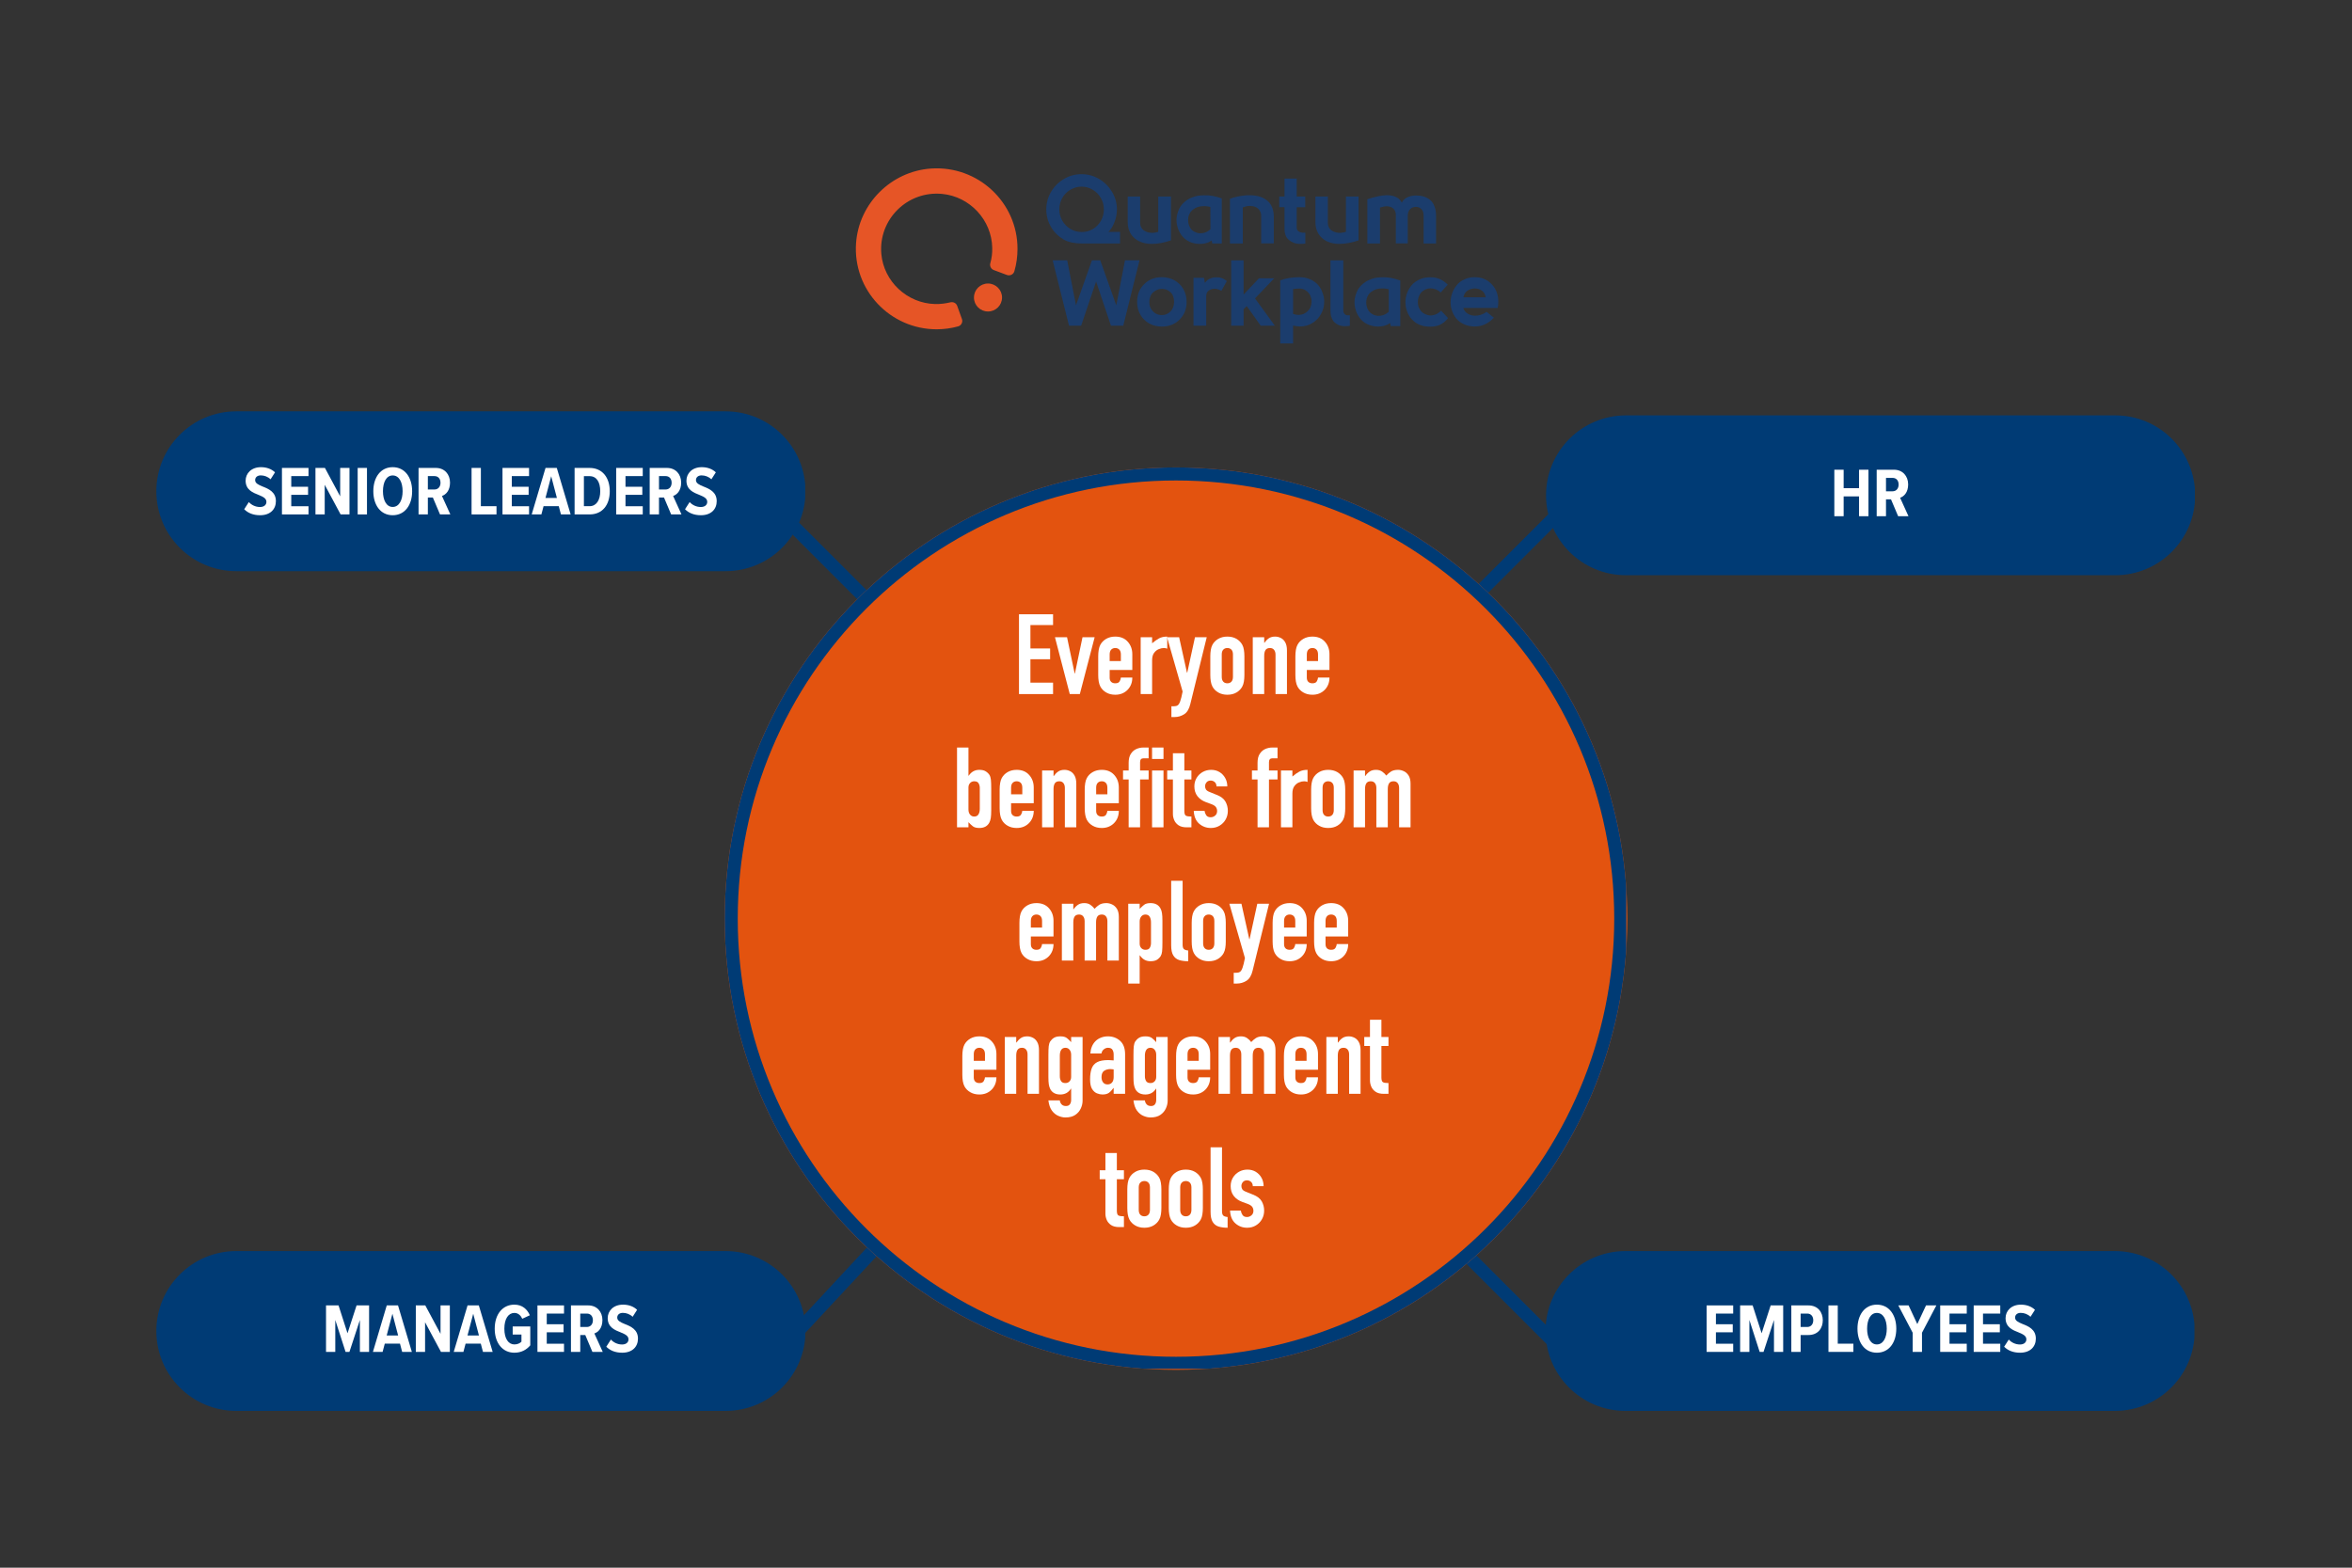 <svg xmlns="http://www.w3.org/2000/svg" xmlns:xlink="http://www.w3.org/1999/xlink" width="900" zoomAndPan="magnify" viewBox="0 0 675 450" height="600" preserveAspectRatio="xMidYMid meet" version="1.0"><rect x="0" y="0" width="675" height="450" fill="#333333" stroke="none"/><defs><g/><clipPath id="c7d93625d1"><path d="M 443.695 119.234 L 630 119.234 L 630 165.117 L 443.695 165.117 Z M 443.695 119.234 " clip-rule="nonzero"/></clipPath><clipPath id="6bfad0ae29"><path d="M 466.637 119.234 L 607.059 119.234 C 619.73 119.234 630 129.508 630 142.176 C 630 154.848 619.73 165.117 607.059 165.117 L 466.637 165.117 C 453.965 165.117 443.695 154.848 443.695 142.176 C 443.695 129.508 453.965 119.234 466.637 119.234 Z M 466.637 119.234 " clip-rule="nonzero"/></clipPath><clipPath id="91b4f44e4f"><path d="M 44.867 359.117 L 231.27 359.117 L 231.27 405 L 44.867 405 Z M 44.867 359.117 " clip-rule="nonzero"/></clipPath><clipPath id="b409933fdd"><path d="M 67.809 359.117 L 208.23 359.117 C 220.902 359.117 231.172 369.387 231.172 382.059 C 231.172 394.73 220.902 405 208.23 405 L 67.809 405 C 55.141 405 44.867 394.73 44.867 382.059 C 44.867 369.387 55.141 359.117 67.809 359.117 Z M 67.809 359.117 " clip-rule="nonzero"/></clipPath><clipPath id="860bd496bf"><path d="M 44.867 118.07 L 231.27 118.07 L 231.27 163.953 L 44.867 163.953 Z M 44.867 118.07 " clip-rule="nonzero"/></clipPath><clipPath id="162da7dd69"><path d="M 67.809 118.07 L 208.23 118.07 C 220.902 118.07 231.172 128.34 231.172 141.012 C 231.172 153.684 220.902 163.953 208.23 163.953 L 67.809 163.953 C 55.141 163.953 44.867 153.684 44.867 141.012 C 44.867 128.34 55.141 118.07 67.809 118.07 Z M 67.809 118.07 " clip-rule="nonzero"/></clipPath><clipPath id="c9a4bebefa"><path d="M 443.562 359.117 L 629.965 359.117 L 629.965 405 L 443.562 405 Z M 443.562 359.117 " clip-rule="nonzero"/></clipPath><clipPath id="261dd06097"><path d="M 466.504 359.117 L 606.926 359.117 C 619.598 359.117 629.867 369.387 629.867 382.059 C 629.867 394.73 619.598 405 606.926 405 L 466.504 405 C 453.836 405 443.562 394.73 443.562 382.059 C 443.562 369.387 453.836 359.117 466.504 359.117 Z M 466.504 359.117 " clip-rule="nonzero"/></clipPath><clipPath id="0ba513c968"><path d="M 207.977 134.168 L 467.023 134.168 L 467.023 393.215 L 207.977 393.215 Z M 207.977 134.168 " clip-rule="nonzero"/></clipPath><clipPath id="c2639e2003"><path d="M 337.5 134.168 C 265.965 134.168 207.977 192.16 207.977 263.691 C 207.977 335.227 265.965 393.215 337.5 393.215 C 409.035 393.215 467.023 335.227 467.023 263.691 C 467.023 192.16 409.035 134.168 337.5 134.168 Z M 337.5 134.168 " clip-rule="nonzero"/></clipPath><clipPath id="e0845b6078"><path d="M 207.977 134.168 L 466.727 134.168 L 466.727 392.918 L 207.977 392.918 Z M 207.977 134.168 " clip-rule="nonzero"/></clipPath><clipPath id="cd1f3a55d5"><path d="M 337.5 134.168 C 265.965 134.168 207.977 192.156 207.977 263.691 C 207.977 335.223 265.965 393.211 337.5 393.211 C 409.031 393.211 467.02 335.223 467.02 263.691 C 467.02 192.156 409.031 134.168 337.5 134.168 Z M 337.5 134.168 " clip-rule="nonzero"/></clipPath></defs><path stroke-linecap="butt" transform="matrix(0.53, 0.53, -0.53, 0.53, 388.327, 324.967)" fill="none" stroke-linejoin="miter" d="M -0 2.501 L 115.383 2.501 " stroke="#003b75" stroke-width="5" stroke-opacity="1" stroke-miterlimit="4"/><path stroke-linecap="butt" transform="matrix(0.53, -0.53, 0.53, 0.53, 390.159, 201.793)" fill="none" stroke-linejoin="miter" d="M 0.001 2.498 L 115.757 2.502 " stroke="#003b75" stroke-width="5" stroke-opacity="1" stroke-miterlimit="4"/><path stroke-linecap="butt" transform="matrix(-0.511, 0.549, -0.549, -0.511, 282.332, 327.571)" fill="none" stroke-linejoin="miter" d="M -0.002 2.5 L 104.606 2.498 " stroke="#003b75" stroke-width="5" stroke-opacity="1" stroke-miterlimit="4"/><path stroke-linecap="butt" transform="matrix(-0.53, -0.53, 0.53, -0.53, 278.447, 204.446)" fill="none" stroke-linejoin="miter" d="M -0.001 2.5 L 126.342 2.5 " stroke="#003b75" stroke-width="5" stroke-opacity="1" stroke-miterlimit="4"/><g clip-path="url(#c7d93625d1)"><g clip-path="url(#6bfad0ae29)"><path fill="#003b75" d="M 443.695 119.234 L 629.914 119.234 L 629.914 165.117 L 443.695 165.117 Z M 443.695 119.234 " fill-opacity="1" fill-rule="nonzero"/></g></g><g fill="#ffffff" fill-opacity="1"><g transform="translate(525.247, 148.177)"><g><path d="M 10.984 0 L 10.984 -13.344 L 8.281 -13.344 L 8.281 -8.047 L 3.859 -8.047 L 3.859 -13.344 L 1.188 -13.344 L 1.188 0 L 3.859 0 L 3.859 -5.688 L 8.281 -5.688 L 8.281 0 Z M 10.984 0 "/></g></g></g><g fill="#ffffff" fill-opacity="1"><g transform="translate(537.402, 148.177)"><g><path d="M 10.312 0 L 7.906 -5.297 C 9 -5.656 10.219 -6.812 10.219 -9.125 C 10.219 -11.578 8.594 -13.344 6.156 -13.344 L 1.188 -13.344 L 1.188 0 L 3.859 0 L 3.859 -4.844 L 5.297 -4.844 L 7.344 0 Z M 7.484 -9.078 C 7.484 -7.938 6.797 -7.156 5.766 -7.156 L 3.859 -7.156 L 3.859 -11 L 5.766 -11 C 6.797 -11 7.484 -10.266 7.484 -9.078 Z M 7.484 -9.078 "/></g></g></g><g clip-path="url(#91b4f44e4f)"><g clip-path="url(#b409933fdd)"><path fill="#003b75" d="M 44.867 359.117 L 231.09 359.117 L 231.09 405 L 44.867 405 Z M 44.867 359.117 " fill-opacity="1" fill-rule="nonzero"/></g></g><g fill="#ffffff" fill-opacity="1"><g transform="translate(92.378, 388.058)"><g><path d="M 13.547 0 L 13.547 -13.344 L 9.953 -13.344 L 7.359 -5.344 L 4.781 -13.344 L 1.188 -13.344 L 1.188 0 L 3.844 0 L 3.844 -9.156 L 6.797 0 L 7.906 0 L 10.906 -9.156 L 10.906 0 Z M 13.547 0 "/></g></g></g><g fill="#ffffff" fill-opacity="1"><g transform="translate(107.072, 388.058)"><g><path d="M 11.125 0 L 7.156 -13.344 L 3.922 -13.344 L -0.047 0 L 2.734 0 L 3.359 -2.375 L 7.719 -2.375 L 8.344 0 Z M 7.188 -4.719 L 3.906 -4.719 L 5.547 -10.953 Z M 7.188 -4.719 "/></g></g></g><g fill="#ffffff" fill-opacity="1"><g transform="translate(118.148, 388.058)"><g><path d="M 10.953 0 L 10.953 -13.344 L 8.281 -13.344 L 8.281 -5.188 L 3.906 -13.344 L 1.188 -13.344 L 1.188 0 L 3.844 0 L 3.844 -8.5 L 8.406 0 Z M 10.953 0 "/></g></g></g><g fill="#ffffff" fill-opacity="1"><g transform="translate(130.263, 388.058)"><g><path d="M 11.125 0 L 7.156 -13.344 L 3.922 -13.344 L -0.047 0 L 2.734 0 L 3.359 -2.375 L 7.719 -2.375 L 8.344 0 Z M 7.188 -4.719 L 3.906 -4.719 L 5.547 -10.953 Z M 7.188 -4.719 "/></g></g></g><g fill="#ffffff" fill-opacity="1"><g transform="translate(141.339, 388.058)"><g><path d="M 0.641 -6.656 C 0.641 -2.516 2.906 0.234 6.281 0.234 C 8.234 0.234 9.719 -0.562 10.844 -1.875 L 10.844 -7.297 L 5.797 -7.297 L 5.797 -4.984 L 8.312 -4.984 L 8.312 -2.938 C 7.906 -2.5 7.188 -2.141 6.281 -2.141 C 4.578 -2.141 3.406 -3.797 3.406 -6.656 C 3.406 -9.516 4.578 -11.188 6.281 -11.188 C 7.375 -11.188 8.125 -10.453 8.547 -9.516 L 10.719 -10.516 C 10 -12.188 8.594 -13.562 6.281 -13.562 C 2.906 -13.562 0.641 -10.812 0.641 -6.656 Z M 0.641 -6.656 "/></g></g></g><g fill="#ffffff" fill-opacity="1"><g transform="translate(153.054, 388.058)"><g><path d="M 8.812 0 L 8.812 -2.344 L 3.859 -2.344 L 3.859 -5.625 L 8.688 -5.625 L 8.688 -7.938 L 3.859 -7.938 L 3.859 -11 L 8.812 -11 L 8.812 -13.344 L 1.188 -13.344 L 1.188 0 Z M 8.812 0 "/></g></g></g><g fill="#ffffff" fill-opacity="1"><g transform="translate(162.67, 388.058)"><g><path d="M 10.312 0 L 7.906 -5.297 C 9 -5.656 10.219 -6.812 10.219 -9.125 C 10.219 -11.578 8.594 -13.344 6.156 -13.344 L 1.188 -13.344 L 1.188 0 L 3.859 0 L 3.859 -4.844 L 5.297 -4.844 L 7.344 0 Z M 7.484 -9.078 C 7.484 -7.938 6.797 -7.156 5.766 -7.156 L 3.859 -7.156 L 3.859 -11 L 5.766 -11 C 6.797 -11 7.484 -10.266 7.484 -9.078 Z M 7.484 -9.078 "/></g></g></g><g fill="#ffffff" fill-opacity="1"><g transform="translate(173.686, 388.058)"><g><path d="M 0.312 -1.484 C 1.375 -0.422 2.859 0.234 4.875 0.234 C 7.797 0.234 9.406 -1.484 9.406 -3.812 C 9.406 -6.453 7.297 -7.344 5.578 -8.016 C 4.375 -8.516 3.453 -8.938 3.453 -9.844 C 3.453 -10.641 4.062 -11.203 5.062 -11.203 C 6.062 -11.203 7.078 -10.844 7.875 -10.078 L 9.156 -12.078 C 8.141 -13.047 6.734 -13.562 5.125 -13.562 C 2.359 -13.562 0.719 -11.781 0.719 -9.688 C 0.719 -7.047 2.812 -6.234 4.5 -5.578 C 5.719 -5.062 6.688 -4.625 6.688 -3.594 C 6.688 -2.781 6.047 -2.125 4.844 -2.125 C 3.547 -2.125 2.375 -2.719 1.641 -3.547 Z M 0.312 -1.484 "/></g></g></g><g clip-path="url(#860bd496bf)"><g clip-path="url(#162da7dd69)"><path fill="#003b75" d="M 44.867 118.07 L 231.09 118.07 L 231.09 163.953 L 44.867 163.953 Z M 44.867 118.07 " fill-opacity="1" fill-rule="nonzero"/></g></g><g fill="#ffffff" fill-opacity="1"><g transform="translate(69.772, 147.662)"><g><path d="M 0.312 -1.484 C 1.375 -0.422 2.859 0.234 4.875 0.234 C 7.797 0.234 9.406 -1.484 9.406 -3.812 C 9.406 -6.453 7.297 -7.344 5.578 -8.016 C 4.375 -8.516 3.453 -8.938 3.453 -9.844 C 3.453 -10.641 4.062 -11.203 5.062 -11.203 C 6.062 -11.203 7.078 -10.844 7.875 -10.078 L 9.156 -12.078 C 8.141 -13.047 6.734 -13.562 5.125 -13.562 C 2.359 -13.562 0.719 -11.781 0.719 -9.688 C 0.719 -7.047 2.812 -6.234 4.5 -5.578 C 5.719 -5.062 6.688 -4.625 6.688 -3.594 C 6.688 -2.781 6.047 -2.125 4.844 -2.125 C 3.547 -2.125 2.375 -2.719 1.641 -3.547 Z M 0.312 -1.484 "/></g></g></g><g fill="#ffffff" fill-opacity="1"><g transform="translate(79.728, 147.662)"><g><path d="M 8.812 0 L 8.812 -2.344 L 3.859 -2.344 L 3.859 -5.625 L 8.688 -5.625 L 8.688 -7.938 L 3.859 -7.938 L 3.859 -11 L 8.812 -11 L 8.812 -13.344 L 1.188 -13.344 L 1.188 0 Z M 8.812 0 "/></g></g></g><g fill="#ffffff" fill-opacity="1"><g transform="translate(89.345, 147.662)"><g><path d="M 10.953 0 L 10.953 -13.344 L 8.281 -13.344 L 8.281 -5.188 L 3.906 -13.344 L 1.188 -13.344 L 1.188 0 L 3.844 0 L 3.844 -8.5 L 8.406 0 Z M 10.953 0 "/></g></g></g><g fill="#ffffff" fill-opacity="1"><g transform="translate(101.46, 147.662)"><g><path d="M 3.859 0 L 3.859 -13.344 L 1.188 -13.344 L 1.188 0 Z M 3.859 0 "/></g></g></g><g fill="#ffffff" fill-opacity="1"><g transform="translate(106.498, 147.662)"><g><path d="M 0.641 -6.656 C 0.641 -2.688 2.719 0.234 6.203 0.234 C 9.703 0.234 11.781 -2.688 11.781 -6.656 C 11.781 -10.625 9.703 -13.562 6.203 -13.562 C 2.719 -13.562 0.641 -10.625 0.641 -6.656 Z M 9.047 -6.656 C 9.047 -4.125 8.047 -2.141 6.203 -2.141 C 4.375 -2.141 3.406 -4.125 3.406 -6.656 C 3.406 -9.234 4.375 -11.188 6.203 -11.188 C 8.047 -11.188 9.047 -9.234 9.047 -6.656 Z M 9.047 -6.656 "/></g></g></g><g fill="#ffffff" fill-opacity="1"><g transform="translate(118.933, 147.662)"><g><path d="M 10.312 0 L 7.906 -5.297 C 9 -5.656 10.219 -6.812 10.219 -9.125 C 10.219 -11.578 8.594 -13.344 6.156 -13.344 L 1.188 -13.344 L 1.188 0 L 3.859 0 L 3.859 -4.844 L 5.297 -4.844 L 7.344 0 Z M 7.484 -9.078 C 7.484 -7.938 6.797 -7.156 5.766 -7.156 L 3.859 -7.156 L 3.859 -11 L 5.766 -11 C 6.797 -11 7.484 -10.266 7.484 -9.078 Z M 7.484 -9.078 "/></g></g></g><g fill="#ffffff" fill-opacity="1"><g transform="translate(129.949, 147.662)"><g/></g></g><g fill="#ffffff" fill-opacity="1"><g transform="translate(134.147, 147.662)"><g><path d="M 8.344 0 L 8.344 -2.359 L 3.859 -2.359 L 3.859 -13.344 L 1.188 -13.344 L 1.188 0 Z M 8.344 0 "/></g></g></g><g fill="#ffffff" fill-opacity="1"><g transform="translate(143.023, 147.662)"><g><path d="M 8.812 0 L 8.812 -2.344 L 3.859 -2.344 L 3.859 -5.625 L 8.688 -5.625 L 8.688 -7.938 L 3.859 -7.938 L 3.859 -11 L 8.812 -11 L 8.812 -13.344 L 1.188 -13.344 L 1.188 0 Z M 8.812 0 "/></g></g></g><g fill="#ffffff" fill-opacity="1"><g transform="translate(152.64, 147.662)"><g><path d="M 11.125 0 L 7.156 -13.344 L 3.922 -13.344 L -0.047 0 L 2.734 0 L 3.359 -2.375 L 7.719 -2.375 L 8.344 0 Z M 7.188 -4.719 L 3.906 -4.719 L 5.547 -10.953 Z M 7.188 -4.719 "/></g></g></g><g fill="#ffffff" fill-opacity="1"><g transform="translate(163.715, 147.662)"><g><path d="M 5.484 0 C 9.188 0 11.281 -2.734 11.281 -6.656 C 11.281 -10.578 9.156 -13.344 5.484 -13.344 L 1.188 -13.344 L 1.188 0 Z M 3.859 -10.984 L 5.484 -10.984 C 7.5 -10.984 8.547 -9.297 8.547 -6.656 C 8.547 -4.125 7.453 -2.359 5.484 -2.359 L 3.859 -2.359 Z M 3.859 -10.984 "/></g></g></g><g fill="#ffffff" fill-opacity="1"><g transform="translate(175.651, 147.662)"><g><path d="M 8.812 0 L 8.812 -2.344 L 3.859 -2.344 L 3.859 -5.625 L 8.688 -5.625 L 8.688 -7.938 L 3.859 -7.938 L 3.859 -11 L 8.812 -11 L 8.812 -13.344 L 1.188 -13.344 L 1.188 0 Z M 8.812 0 "/></g></g></g><g fill="#ffffff" fill-opacity="1"><g transform="translate(185.267, 147.662)"><g><path d="M 10.312 0 L 7.906 -5.297 C 9 -5.656 10.219 -6.812 10.219 -9.125 C 10.219 -11.578 8.594 -13.344 6.156 -13.344 L 1.188 -13.344 L 1.188 0 L 3.859 0 L 3.859 -4.844 L 5.297 -4.844 L 7.344 0 Z M 7.484 -9.078 C 7.484 -7.938 6.797 -7.156 5.766 -7.156 L 3.859 -7.156 L 3.859 -11 L 5.766 -11 C 6.797 -11 7.484 -10.266 7.484 -9.078 Z M 7.484 -9.078 "/></g></g></g><g fill="#ffffff" fill-opacity="1"><g transform="translate(196.282, 147.662)"><g><path d="M 0.312 -1.484 C 1.375 -0.422 2.859 0.234 4.875 0.234 C 7.797 0.234 9.406 -1.484 9.406 -3.812 C 9.406 -6.453 7.297 -7.344 5.578 -8.016 C 4.375 -8.516 3.453 -8.938 3.453 -9.844 C 3.453 -10.641 4.062 -11.203 5.062 -11.203 C 6.062 -11.203 7.078 -10.844 7.875 -10.078 L 9.156 -12.078 C 8.141 -13.047 6.734 -13.562 5.125 -13.562 C 2.359 -13.562 0.719 -11.781 0.719 -9.688 C 0.719 -7.047 2.812 -6.234 4.5 -5.578 C 5.719 -5.062 6.688 -4.625 6.688 -3.594 C 6.688 -2.781 6.047 -2.125 4.844 -2.125 C 3.547 -2.125 2.375 -2.719 1.641 -3.547 Z M 0.312 -1.484 "/></g></g></g><g clip-path="url(#c9a4bebefa)"><g clip-path="url(#261dd06097)"><path fill="#003b75" d="M 443.562 359.117 L 629.785 359.117 L 629.785 405 L 443.562 405 Z M 443.562 359.117 " fill-opacity="1" fill-rule="nonzero"/></g></g><g fill="#ffffff" fill-opacity="1"><g transform="translate(488.593, 388.058)"><g><path d="M 8.812 0 L 8.812 -2.344 L 3.859 -2.344 L 3.859 -5.625 L 8.688 -5.625 L 8.688 -7.938 L 3.859 -7.938 L 3.859 -11 L 8.812 -11 L 8.812 -13.344 L 1.188 -13.344 L 1.188 0 Z M 8.812 0 "/></g></g></g><g fill="#ffffff" fill-opacity="1"><g transform="translate(498.21, 388.058)"><g><path d="M 13.547 0 L 13.547 -13.344 L 9.953 -13.344 L 7.359 -5.344 L 4.781 -13.344 L 1.188 -13.344 L 1.188 0 L 3.844 0 L 3.844 -9.156 L 6.797 0 L 7.906 0 L 10.906 -9.156 L 10.906 0 Z M 13.547 0 "/></g></g></g><g fill="#ffffff" fill-opacity="1"><g transform="translate(512.904, 388.058)"><g><path d="M 3.859 0 L 3.859 -4.844 L 6.094 -4.844 C 8.844 -4.844 10.219 -6.797 10.219 -9.078 C 10.219 -11.359 8.844 -13.344 6.094 -13.344 L 1.188 -13.344 L 1.188 0 Z M 7.484 -9.078 C 7.484 -7.938 6.797 -7.156 5.781 -7.156 L 3.859 -7.156 L 3.859 -11 L 5.781 -11 C 6.797 -11 7.484 -10.234 7.484 -9.078 Z M 7.484 -9.078 "/></g></g></g><g fill="#ffffff" fill-opacity="1"><g transform="translate(523.56, 388.058)"><g><path d="M 8.344 0 L 8.344 -2.359 L 3.859 -2.359 L 3.859 -13.344 L 1.188 -13.344 L 1.188 0 Z M 8.344 0 "/></g></g></g><g fill="#ffffff" fill-opacity="1"><g transform="translate(532.436, 388.058)"><g><path d="M 0.641 -6.656 C 0.641 -2.688 2.719 0.234 6.203 0.234 C 9.703 0.234 11.781 -2.688 11.781 -6.656 C 11.781 -10.625 9.703 -13.562 6.203 -13.562 C 2.719 -13.562 0.641 -10.625 0.641 -6.656 Z M 9.047 -6.656 C 9.047 -4.125 8.047 -2.141 6.203 -2.141 C 4.375 -2.141 3.406 -4.125 3.406 -6.656 C 3.406 -9.234 4.375 -11.188 6.203 -11.188 C 8.047 -11.188 9.047 -9.234 9.047 -6.656 Z M 9.047 -6.656 "/></g></g></g><g fill="#ffffff" fill-opacity="1"><g transform="translate(544.871, 388.058)"><g><path d="M 6.719 0 L 6.719 -5.5 L 10.844 -13.344 L 7.875 -13.344 L 5.375 -7.984 L 2.875 -13.344 L -0.078 -13.344 L 4.047 -5.5 L 4.047 0 Z M 6.719 0 "/></g></g></g><g fill="#ffffff" fill-opacity="1"><g transform="translate(555.627, 388.058)"><g><path d="M 8.812 0 L 8.812 -2.344 L 3.859 -2.344 L 3.859 -5.625 L 8.688 -5.625 L 8.688 -7.938 L 3.859 -7.938 L 3.859 -11 L 8.812 -11 L 8.812 -13.344 L 1.188 -13.344 L 1.188 0 Z M 8.812 0 "/></g></g></g><g fill="#ffffff" fill-opacity="1"><g transform="translate(565.243, 388.058)"><g><path d="M 8.812 0 L 8.812 -2.344 L 3.859 -2.344 L 3.859 -5.625 L 8.688 -5.625 L 8.688 -7.938 L 3.859 -7.938 L 3.859 -11 L 8.812 -11 L 8.812 -13.344 L 1.188 -13.344 L 1.188 0 Z M 8.812 0 "/></g></g></g><g fill="#ffffff" fill-opacity="1"><g transform="translate(574.859, 388.058)"><g><path d="M 0.312 -1.484 C 1.375 -0.422 2.859 0.234 4.875 0.234 C 7.797 0.234 9.406 -1.484 9.406 -3.812 C 9.406 -6.453 7.297 -7.344 5.578 -8.016 C 4.375 -8.516 3.453 -8.938 3.453 -9.844 C 3.453 -10.641 4.062 -11.203 5.062 -11.203 C 6.062 -11.203 7.078 -10.844 7.875 -10.078 L 9.156 -12.078 C 8.141 -13.047 6.734 -13.562 5.125 -13.562 C 2.359 -13.562 0.719 -11.781 0.719 -9.688 C 0.719 -7.047 2.812 -6.234 4.5 -5.578 C 5.719 -5.062 6.688 -4.625 6.688 -3.594 C 6.688 -2.781 6.047 -2.125 4.844 -2.125 C 3.547 -2.125 2.375 -2.719 1.641 -3.547 Z M 0.312 -1.484 "/></g></g></g><path fill="#e65526" d="M 267.164 48.379 C 255.742 49.188 246.492 58.398 245.68 69.777 C 244.723 83.262 255.48 94.523 268.816 94.523 C 270.934 94.523 272.992 94.234 274.992 93.684 C 275.891 93.426 276.383 92.445 276.066 91.578 L 274.703 87.793 C 274.414 86.984 273.57 86.582 272.73 86.785 C 271.309 87.129 269.859 87.305 268.352 87.273 C 260.352 87.074 253.625 80.805 252.93 72.867 C 252.086 62.961 260.41 54.73 270.352 55.656 C 278.355 56.406 284.617 63.164 284.762 71.16 C 284.793 72.664 284.617 74.137 284.211 75.551 C 283.98 76.359 284.414 77.227 285.199 77.516 L 288.969 78.93 C 289.867 79.246 290.852 78.785 291.113 77.859 C 291.723 75.781 292.012 73.617 292.012 71.422 C 292.039 58.137 280.703 47.453 267.164 48.379 " fill-opacity="1" fill-rule="nonzero"/><path fill="#e65526" d="M 283.547 81.383 C 281.312 81.383 279.516 83.176 279.516 85.398 C 279.516 87.621 281.312 89.41 283.547 89.41 C 285.777 89.41 287.574 87.621 287.574 85.398 C 287.574 83.176 285.75 81.383 283.547 81.383 " fill-opacity="1" fill-rule="nonzero"/><path fill="#1b3d6d" d="M 346.781 69.574 C 347.098 69.43 347.418 69.258 347.738 69.055 L 347.91 69.891 L 350.637 69.891 L 350.637 56.953 C 348.84 56.32 347.156 55.973 345.477 56.059 C 344.172 56.117 343.387 56.145 341.91 56.754 C 340.316 57.387 338.895 58.746 338.312 60.16 C 337.734 61.516 337.648 62.441 337.648 63.164 C 337.648 64.059 337.82 64.895 338.109 65.703 C 338.402 66.512 338.836 67.262 339.387 67.898 C 339.938 68.535 340.633 69.055 341.473 69.43 C 342.316 69.805 343.242 70.008 344.285 70.008 C 345.215 70.035 346.027 69.863 346.781 69.574 Z M 342.082 66.051 C 341.766 65.734 341.504 65.328 341.301 64.84 C 341.098 64.316 340.98 63.742 340.98 63.105 C 340.98 62.469 341.098 61.891 341.387 61.371 C 341.648 60.824 342.023 60.391 342.461 60.102 C 343.91 58.945 346.113 59.062 347.359 59.41 L 347.391 65.789 C 347.391 65.789 346.402 66.859 344.836 66.945 C 343.969 67.004 343.621 66.859 343.242 66.715 C 342.809 66.57 342.43 66.34 342.082 66.051 Z M 342.082 66.051 " fill-opacity="1" fill-rule="nonzero"/><path fill="#1b3d6d" d="M 363.914 57.793 C 363.422 57.332 362.812 56.953 362.148 56.664 C 361.48 56.379 360.754 56.203 360 56.117 C 359.539 56.059 359.043 56.031 358.551 56.059 C 358.262 56.059 357.973 56.059 357.652 56.059 C 356.84 56.117 356.027 56.234 355.246 56.406 C 354.465 56.578 353.711 56.781 352.984 57.043 L 352.984 69.891 L 356.668 69.891 L 356.668 59.523 C 357.219 59.293 357.828 59.148 358.438 59.121 L 358.668 59.121 C 359.188 59.121 359.684 59.18 360.145 59.352 C 360.668 59.523 361.102 59.844 361.449 60.332 C 361.801 60.824 361.973 61.43 361.945 62.125 L 361.945 69.863 L 365.566 69.863 L 365.566 62.125 C 365.566 61.172 365.395 60.332 365.105 59.582 C 364.812 58.832 364.41 58.254 363.914 57.793 Z M 363.914 57.793 " fill-opacity="1" fill-rule="nonzero"/><path fill="#1b3d6d" d="M 368.641 65.559 L 368.641 65.789 C 368.641 66.398 368.727 66.945 368.902 67.438 C 369.105 67.984 369.395 68.449 369.801 68.793 C 370.18 69.141 370.641 69.43 371.164 69.633 C 371.688 69.863 372.238 69.977 372.816 70.008 C 372.961 70.008 373.105 70.008 373.25 70.008 C 373.688 70.008 374.148 69.977 374.613 69.922 L 374.613 66.773 C 374.41 66.801 374.238 66.801 374.062 66.801 C 373.543 66.801 373.137 66.688 372.816 66.512 C 372.383 66.254 372.148 65.906 372.148 65.473 L 372.148 59.496 L 374.586 59.496 L 374.586 56.406 L 372.148 56.406 L 372.148 51.266 L 368.641 51.266 L 368.641 56.406 L 367.133 56.406 L 367.133 59.469 L 368.641 59.469 Z M 368.641 65.559 " fill-opacity="1" fill-rule="nonzero"/><path fill="#1b3d6d" d="M 396.012 59.582 C 396.793 59.352 397.434 59.207 397.953 59.207 C 398.301 59.207 398.648 59.266 398.941 59.352 C 399.23 59.438 399.52 59.582 399.781 59.785 C 400.043 59.988 400.246 60.277 400.391 60.621 C 400.535 60.941 400.594 61.344 400.594 61.805 L 400.594 69.863 L 404.012 69.863 L 404.012 61.98 C 404.012 61.141 404.246 60.477 404.68 60.043 C 405.113 59.613 405.664 59.379 406.305 59.379 C 406.969 59.379 407.523 59.582 407.926 60.016 C 408.363 60.449 408.566 61.086 408.566 61.98 L 408.566 69.891 L 412.133 69.891 L 412.133 62.035 C 412.133 60.941 411.988 60.016 411.668 59.207 C 411.379 58.426 410.941 57.793 410.391 57.359 C 409.84 56.926 409.23 56.609 408.566 56.406 C 407.898 56.203 407.145 56.117 406.305 56.117 C 405.465 56.117 404.68 56.289 403.957 56.609 C 403.23 56.926 402.68 57.445 402.305 58.168 C 402.102 57.762 401.809 57.387 401.492 57.098 C 401.145 56.809 400.766 56.578 400.359 56.434 C 399.953 56.289 399.547 56.176 399.141 56.117 C 398.766 56.059 398.418 56.031 398.039 56.031 L 397.895 56.031 C 396.562 56.059 394.734 56.434 392.414 57.188 L 392.414 69.891 L 396.039 69.891 L 396.039 59.582 Z M 396.012 59.582 " fill-opacity="1" fill-rule="nonzero"/><path fill="#1b3d6d" d="M 396.621 79.594 C 395.285 79.652 394.504 79.68 393.023 80.316 C 391.43 80.98 389.98 82.336 389.402 83.75 C 388.82 85.137 388.734 86.062 388.734 86.785 C 388.734 87.68 388.906 88.547 389.199 89.355 C 389.488 90.191 389.922 90.914 390.473 91.578 C 391.023 92.242 391.719 92.762 392.59 93.137 C 393.461 93.512 394.387 93.715 395.43 93.742 C 396.359 93.742 397.199 93.598 397.953 93.281 C 398.273 93.137 398.59 92.965 398.941 92.73 L 399.113 93.598 L 401.867 93.598 L 401.867 80.52 C 400.043 79.855 398.332 79.508 396.621 79.594 Z M 398.562 89.469 C 398.562 89.469 397.578 90.539 395.98 90.652 C 395.113 90.711 394.766 90.566 394.359 90.422 C 393.922 90.25 393.547 90.02 393.227 89.73 C 392.91 89.41 392.617 89.008 392.414 88.516 C 392.215 87.996 392.098 87.418 392.098 86.785 C 392.098 86.148 392.242 85.57 392.504 85.023 C 392.766 84.473 393.141 84.039 393.605 83.723 C 395.082 82.566 397.285 82.684 398.562 83.031 Z M 398.562 89.469 " fill-opacity="1" fill-rule="nonzero"/><path fill="#1b3d6d" d="M 337.066 80.461 C 335.996 79.883 334.777 79.566 333.441 79.566 C 331.414 79.566 329.703 80.23 328.371 81.559 C 327.008 82.887 326.34 84.59 326.34 86.695 C 326.34 88.055 326.66 89.266 327.27 90.336 C 327.875 91.402 328.746 92.242 329.82 92.848 C 330.891 93.453 332.109 93.742 333.441 93.742 C 335.473 93.742 337.184 93.078 338.516 91.75 C 339.852 90.422 340.547 88.746 340.547 86.695 C 340.547 85.312 340.227 84.07 339.617 82.973 C 338.98 81.902 338.141 81.066 337.066 80.461 Z M 335.879 89.441 C 335.184 90.133 334.344 90.449 333.414 90.449 C 332.863 90.449 332.312 90.309 331.762 90.047 C 331.238 89.758 330.777 89.324 330.398 88.746 C 330.023 88.168 329.848 87.477 329.848 86.695 C 329.848 86.09 329.965 85.543 330.168 85.023 C 330.371 84.531 330.66 84.129 331.035 83.84 C 331.383 83.551 331.762 83.32 332.195 83.145 C 332.602 82.973 333.039 82.914 333.441 82.914 C 334.398 82.914 335.211 83.23 335.906 83.867 C 336.602 84.504 336.953 85.457 336.953 86.668 C 336.922 87.852 336.574 88.777 335.879 89.441 Z M 335.879 89.441 " fill-opacity="1" fill-rule="nonzero"/><path fill="#1b3d6d" d="M 349.07 79.594 C 348.605 79.594 348.145 79.652 347.707 79.797 C 346.926 80.055 346.289 80.488 345.793 81.184 L 345.504 79.738 L 342.52 79.738 L 342.52 93.484 L 346.172 93.484 L 346.172 85.023 C 346.172 84.328 346.402 83.781 346.895 83.406 C 347.332 83.086 347.883 82.914 348.461 82.887 L 348.637 82.887 C 349.301 82.914 349.941 83.117 350.52 83.492 L 352.086 80.691 C 351.477 80.172 350.781 79.824 350.027 79.652 C 349.707 79.621 349.391 79.594 349.07 79.594 Z M 349.07 79.594 " fill-opacity="1" fill-rule="nonzero"/><path fill="#1b3d6d" d="M 365.684 79.883 L 361.305 79.883 L 356.898 84.559 L 356.898 74.742 L 353.332 74.742 L 353.332 93.484 L 356.898 93.484 L 356.898 88.777 L 357.797 87.852 L 361.801 93.484 L 365.859 93.484 L 360.176 85.656 Z M 365.684 79.883 " fill-opacity="1" fill-rule="nonzero"/><path fill="#1b3d6d" d="M 378.238 81.758 C 377.66 81.094 376.906 80.574 375.977 80.172 C 375.051 79.766 374.035 79.566 372.934 79.566 C 370.961 79.566 369.133 79.855 367.422 80.461 L 367.422 98.594 L 371.105 98.594 L 371.105 93.453 C 371.859 93.629 372.527 93.715 373.105 93.715 C 374.41 93.715 375.57 93.395 376.645 92.73 C 377.715 92.066 378.559 91.203 379.137 90.105 C 379.746 89.008 380.035 87.824 380.035 86.582 C 380.035 85.688 379.863 84.82 379.543 84.012 C 379.281 83.176 378.816 82.422 378.238 81.758 Z M 375.309 89.297 C 374.586 90.02 373.715 90.395 372.672 90.395 C 372.18 90.395 371.656 90.309 371.105 90.105 L 371.105 82.973 C 371.484 82.914 372.09 82.855 372.902 82.828 C 373.629 82.828 374.266 83.031 374.816 83.406 C 375.367 83.809 375.773 84.273 376.035 84.82 C 376.266 85.367 376.41 85.945 376.41 86.523 C 376.41 87.621 376.062 88.574 375.309 89.297 Z M 375.309 89.297 " fill-opacity="1" fill-rule="nonzero"/><path fill="#1b3d6d" d="M 385.949 90.191 C 385.66 89.902 385.516 89.555 385.516 89.152 L 385.516 74.742 L 381.832 74.742 L 381.832 89.152 C 381.832 89.875 381.922 90.539 382.125 91.086 C 382.297 91.637 382.586 92.098 382.906 92.445 C 383.254 92.789 383.66 93.051 384.125 93.281 C 384.586 93.484 385.109 93.598 385.66 93.629 L 385.922 93.629 C 386.387 93.629 386.879 93.598 387.398 93.512 L 387.398 90.508 C 387.285 90.508 387.168 90.508 387.051 90.508 C 386.559 90.539 386.184 90.422 385.949 90.191 Z M 385.949 90.191 " fill-opacity="1" fill-rule="nonzero"/><path fill="#1b3d6d" d="M 411.871 90.309 C 411.438 90.449 411.031 90.539 410.625 90.566 C 410.449 90.566 410.246 90.539 410.074 90.508 C 409.492 90.395 408.973 90.191 408.477 89.875 C 407.984 89.555 407.609 89.121 407.32 88.547 C 407.027 87.996 406.914 87.391 406.914 86.754 C 406.914 86.09 407.027 85.512 407.262 84.965 C 407.465 84.445 407.754 84.012 408.102 83.723 C 408.449 83.406 408.855 83.176 409.289 83 C 409.695 82.855 410.133 82.77 410.566 82.77 L 410.684 82.77 C 411.145 82.801 411.637 82.887 412.133 83.086 C 412.625 83.289 413.059 83.578 413.465 83.953 L 415.496 81.703 C 414.684 80.922 413.871 80.375 413.09 80.055 C 412.305 79.738 411.438 79.594 410.422 79.594 C 409.32 79.594 408.332 79.797 407.434 80.199 C 406.535 80.605 405.781 81.125 405.203 81.789 C 404.621 82.453 404.16 83.203 403.84 84.07 C 403.52 84.906 403.348 85.801 403.348 86.727 C 403.348 87.449 403.434 88.168 403.637 88.863 C 403.84 89.555 404.129 90.191 404.508 90.797 C 404.883 91.375 405.375 91.895 405.926 92.355 C 406.477 92.789 407.145 93.164 407.898 93.395 C 408.652 93.656 409.492 93.773 410.391 93.773 C 411.492 93.773 412.449 93.598 413.262 93.223 C 414.074 92.848 414.855 92.242 415.582 91.316 L 413.582 89.18 C 413.059 89.699 412.508 90.074 411.871 90.309 Z M 411.871 90.309 " fill-opacity="1" fill-rule="nonzero"/><path fill="#1b3d6d" d="M 429.992 86.555 C 429.992 84.559 429.355 82.887 428.078 81.559 C 426.801 80.23 425.207 79.566 423.266 79.566 L 423.234 79.566 C 422.133 79.566 421.148 79.766 420.25 80.199 C 419.352 80.605 418.625 81.152 418.074 81.848 C 417.523 82.539 417.059 83.289 416.77 84.129 C 416.453 84.965 416.305 85.859 416.305 86.754 L 416.305 86.84 C 416.305 87.68 416.453 88.516 416.742 89.297 C 417.031 90.105 417.465 90.855 418.016 91.52 C 418.566 92.184 419.32 92.703 420.223 93.109 C 421.121 93.512 422.133 93.715 423.266 93.715 C 425.352 93.715 427.148 92.875 428.715 91.203 L 426.629 89.5 C 425.902 90.074 425.062 90.422 424.078 90.566 C 423.844 90.594 423.613 90.625 423.383 90.625 C 422.684 90.625 422.02 90.48 421.438 90.164 C 420.656 89.758 420.164 89.18 419.961 88.402 L 429.816 88.402 C 429.934 87.883 429.992 87.246 429.992 86.555 Z M 419.988 85.34 C 420.133 84.504 420.512 83.867 421.148 83.434 C 421.785 83 422.48 82.801 423.266 82.801 C 424.047 82.801 424.715 83 425.293 83.434 C 425.875 83.867 426.25 84.504 426.395 85.34 Z M 419.988 85.34 " fill-opacity="1" fill-rule="nonzero"/><path fill="#1b3d6d" d="M 322.859 74.715 L 320.367 87.648 L 315.758 74.715 L 313.379 74.715 L 308.797 87.648 L 306.277 74.715 L 302.102 74.715 L 306.797 93.484 L 310.277 93.484 L 314.57 80.805 L 318.832 93.484 L 322.367 93.484 L 327.035 74.715 Z M 322.859 74.715 " fill-opacity="1" fill-rule="nonzero"/><path fill="#1b3d6d" d="M 305.32 68.793 C 306.625 69.543 308.566 69.891 310.395 69.891 L 321.441 69.891 L 321.441 66.57 L 318.078 66.57 C 318.078 66.57 318.281 66.398 318.512 66.109 C 319.121 65.414 319.527 64.578 319.844 63.742 C 320.309 62.586 320.543 61.371 320.543 60.102 C 320.543 58.312 320.078 56.637 319.148 55.078 C 318.223 53.547 316.977 52.277 315.438 51.383 C 313.902 50.457 312.191 49.996 310.395 49.996 C 308.566 49.996 306.855 50.457 305.32 51.383 C 303.781 52.305 302.535 53.547 301.637 55.078 C 300.738 56.609 300.273 58.312 300.273 60.102 C 300.273 61.922 300.738 63.625 301.637 65.156 C 302.535 66.688 303.781 67.898 305.32 68.793 Z M 304.855 56.84 C 305.406 55.859 306.188 55.051 307.176 54.473 C 308.133 53.895 309.234 53.578 310.395 53.578 C 311.555 53.578 312.625 53.863 313.613 54.473 C 314.598 55.051 315.379 55.859 315.93 56.84 C 316.512 57.82 316.801 58.918 316.801 60.102 C 316.801 61.285 316.512 62.383 315.961 63.367 C 315.379 64.375 314.625 65.156 313.668 65.734 C 312.711 66.312 311.641 66.598 310.48 66.598 C 309.293 66.598 308.219 66.312 307.234 65.734 C 306.246 65.156 305.465 64.348 304.883 63.367 C 304.305 62.355 304.016 61.258 304.016 60.102 C 304.016 58.918 304.305 57.82 304.855 56.84 Z M 304.855 56.84 " fill-opacity="1" fill-rule="nonzero"/><path fill="#1b3d6d" d="M 327.066 69.312 C 328.078 69.777 329.238 70.008 330.516 70.008 C 332.285 70.008 334.141 69.66 336.051 68.996 L 336.051 56.406 L 332.398 56.406 L 332.398 66.543 C 331.934 66.688 331.473 66.801 330.98 66.832 C 330.863 66.832 330.746 66.832 330.629 66.832 C 330.254 66.832 329.906 66.801 329.559 66.715 C 329.125 66.598 328.719 66.426 328.34 66.195 C 327.992 65.965 327.703 65.645 327.5 65.242 C 327.297 64.867 327.211 64.434 327.211 63.941 L 327.211 56.406 L 323.645 56.406 L 323.645 63.828 C 323.645 65.125 323.961 66.254 324.57 67.207 C 325.211 68.16 326.02 68.852 327.066 69.312 Z M 327.066 69.312 " fill-opacity="1" fill-rule="nonzero"/><path fill="#1b3d6d" d="M 380.906 69.312 C 381.922 69.777 383.078 70.008 384.355 70.008 C 386.125 70.008 387.98 69.66 389.895 68.996 L 389.895 56.406 L 386.27 56.406 L 386.27 66.543 C 385.805 66.688 385.34 66.801 384.848 66.832 C 384.734 66.832 384.617 66.832 384.5 66.832 C 384.125 66.832 383.777 66.801 383.43 66.715 C 382.992 66.598 382.586 66.426 382.211 66.195 C 381.863 65.965 381.574 65.645 381.371 65.242 C 381.168 64.867 381.078 64.434 381.078 63.941 L 381.078 56.406 L 377.512 56.406 L 377.512 63.828 C 377.512 65.125 377.832 66.254 378.441 67.207 C 379.078 68.16 379.891 68.852 380.906 69.312 Z M 380.906 69.312 " fill-opacity="1" fill-rule="nonzero"/><g clip-path="url(#0ba513c968)"><g clip-path="url(#c2639e2003)"><path fill="#e3530f" d="M 207.977 134.168 L 467.023 134.168 L 467.023 393.215 L 207.977 393.215 Z M 207.977 134.168 " fill-opacity="1" fill-rule="nonzero"/></g></g><g clip-path="url(#e0845b6078)"><g clip-path="url(#cd1f3a55d5)"><path stroke-linecap="butt" transform="matrix(0.75, 0, 0, 0.75, 207.977, 134.169)" fill="none" stroke-linejoin="miter" d="M 172.697 -0.002 C 77.316 -0.002 -0.001 77.316 -0.001 172.696 C -0.001 268.071 77.316 345.389 172.697 345.389 C 268.072 345.389 345.389 268.071 345.389 172.696 C 345.389 77.316 268.072 -0.002 172.697 -0.002 Z M 172.697 -0.002 " stroke="#003b75" stroke-width="10" stroke-opacity="1" stroke-miterlimit="4"/></g></g><g fill="#ffffff" fill-opacity="1"><g transform="translate(290.892, 199.232)"><g><path d="M 1.547 0 L 1.547 -22.906 L 11.328 -22.906 L 11.328 -19.812 L 4.828 -19.812 L 4.828 -13.094 L 10.484 -13.094 L 10.484 -10 L 4.828 -10 L 4.828 -3.281 L 11.328 -3.281 L 11.328 0 Z M 1.547 0 "/></g></g></g><g fill="#ffffff" fill-opacity="1"><g transform="translate(302.794, 199.232)"><g><path d="M 11.359 -16.312 L 7.109 0 L 4.219 0 L -0.031 -16.312 L 3.438 -16.312 L 5.625 -5.891 L 5.688 -5.891 L 7.875 -16.312 Z M 11.359 -16.312 "/></g></g></g><g fill="#ffffff" fill-opacity="1"><g transform="translate(314.117, 199.232)"><g><path d="M 10.844 -6.922 L 4.344 -6.922 L 4.344 -4.703 C 4.344 -4.18 4.488 -3.781 4.781 -3.5 C 5.07 -3.227 5.461 -3.094 5.953 -3.094 C 6.578 -3.094 6.992 -3.281 7.203 -3.656 C 7.422 -4.031 7.539 -4.391 7.562 -4.734 L 10.844 -4.734 C 10.844 -3.336 10.398 -2.176 9.516 -1.25 C 9.086 -0.801 8.57 -0.445 7.969 -0.188 C 7.375 0.062 6.703 0.188 5.953 0.188 C 4.961 0.188 4.098 -0.023 3.359 -0.453 C 2.617 -0.879 2.055 -1.445 1.672 -2.156 C 1.453 -2.582 1.297 -3.07 1.203 -3.625 C 1.109 -4.188 1.062 -4.801 1.062 -5.469 L 1.062 -10.844 C 1.062 -11.508 1.109 -12.125 1.203 -12.688 C 1.297 -13.258 1.453 -13.75 1.672 -14.156 C 2.055 -14.863 2.617 -15.43 3.359 -15.859 C 4.098 -16.285 4.961 -16.5 5.953 -16.5 C 7.473 -16.5 8.664 -16.008 9.531 -15.031 C 10.406 -14.062 10.844 -12.859 10.844 -11.422 Z M 4.344 -11.359 L 4.344 -9.484 L 7.562 -9.484 L 7.562 -11.359 C 7.562 -11.984 7.414 -12.445 7.125 -12.75 C 6.832 -13.062 6.441 -13.219 5.953 -13.219 C 5.461 -13.219 5.07 -13.062 4.781 -12.75 C 4.488 -12.445 4.344 -11.984 4.344 -11.359 Z M 4.344 -11.359 "/></g></g></g><g fill="#ffffff" fill-opacity="1"><g transform="translate(326.019, 199.232)"><g><path d="M 1.344 0 L 1.344 -16.312 L 4.625 -16.312 L 4.625 -14.578 C 5.312 -15.172 5.973 -15.641 6.609 -15.984 C 7.242 -16.328 8.031 -16.5 8.969 -16.5 L 8.969 -13.031 C 8.656 -13.156 8.328 -13.219 7.984 -13.219 C 7.523 -13.219 7.035 -13.109 6.516 -12.891 C 5.992 -12.68 5.547 -12.316 5.172 -11.797 C 4.805 -11.285 4.625 -10.582 4.625 -9.688 L 4.625 0 Z M 1.344 0 "/></g></g></g><g fill="#ffffff" fill-opacity="1"><g transform="translate(334.962, 199.232)"><g><path d="M -0.031 -16.312 L 3.438 -16.312 L 5.688 -6.141 L 5.766 -6.141 L 7.984 -16.312 L 11.359 -16.312 L 6.656 2.828 C 6.312 4.285 5.719 5.273 4.875 5.797 C 4.031 6.328 3.113 6.594 2.125 6.594 L 1.219 6.594 L 1.219 3.5 L 1.969 3.5 C 2.414 3.5 2.77 3.406 3.031 3.219 C 3.301 3.039 3.539 2.648 3.75 2.047 C 3.969 1.453 4.195 0.523 4.438 -0.734 Z M -0.031 -16.312 "/></g></g></g><g fill="#ffffff" fill-opacity="1"><g transform="translate(346.285, 199.232)"><g><path d="M 1.062 -5.469 L 1.062 -10.844 C 1.062 -11.508 1.109 -12.125 1.203 -12.688 C 1.297 -13.258 1.453 -13.75 1.672 -14.156 C 2.055 -14.863 2.617 -15.43 3.359 -15.859 C 4.098 -16.285 4.961 -16.5 5.953 -16.5 C 6.961 -16.5 7.832 -16.285 8.562 -15.859 C 9.289 -15.43 9.848 -14.863 10.234 -14.156 C 10.461 -13.75 10.617 -13.258 10.703 -12.688 C 10.797 -12.125 10.844 -11.508 10.844 -10.844 L 10.844 -5.469 C 10.844 -4.801 10.797 -4.188 10.703 -3.625 C 10.617 -3.07 10.461 -2.582 10.234 -2.156 C 9.848 -1.445 9.289 -0.879 8.562 -0.453 C 7.832 -0.023 6.961 0.188 5.953 0.188 C 4.961 0.188 4.098 -0.023 3.359 -0.453 C 2.617 -0.879 2.055 -1.445 1.672 -2.156 C 1.453 -2.582 1.297 -3.07 1.203 -3.625 C 1.109 -4.188 1.062 -4.801 1.062 -5.469 Z M 4.344 -11.359 L 4.344 -4.953 C 4.344 -4.348 4.488 -3.883 4.781 -3.562 C 5.07 -3.25 5.461 -3.094 5.953 -3.094 C 6.441 -3.094 6.832 -3.25 7.125 -3.562 C 7.414 -3.883 7.562 -4.348 7.562 -4.953 L 7.562 -11.359 C 7.562 -11.984 7.414 -12.445 7.125 -12.75 C 6.832 -13.062 6.441 -13.219 5.953 -13.219 C 5.461 -13.219 5.07 -13.062 4.781 -12.75 C 4.488 -12.445 4.344 -11.984 4.344 -11.359 Z M 4.344 -11.359 "/></g></g></g><g fill="#ffffff" fill-opacity="1"><g transform="translate(358.187, 199.232)"><g><path d="M 1.344 0 L 1.344 -16.312 L 4.625 -16.312 L 4.625 -14.734 L 4.703 -14.734 C 5.047 -15.242 5.457 -15.664 5.938 -16 C 6.414 -16.332 7.031 -16.5 7.781 -16.5 C 8.344 -16.5 8.879 -16.367 9.391 -16.109 C 9.91 -15.859 10.332 -15.441 10.656 -14.859 C 10.988 -14.285 11.156 -13.504 11.156 -12.516 L 11.156 0 L 7.875 0 L 7.875 -11.297 C 7.875 -11.891 7.734 -12.359 7.453 -12.703 C 7.18 -13.047 6.789 -13.219 6.281 -13.219 C 5.676 -13.219 5.25 -13.023 5 -12.641 C 4.75 -12.254 4.625 -11.695 4.625 -10.969 L 4.625 0 Z M 1.344 0 "/></g></g></g><g fill="#ffffff" fill-opacity="1"><g transform="translate(370.701, 199.232)"><g><path d="M 10.844 -6.922 L 4.344 -6.922 L 4.344 -4.703 C 4.344 -4.18 4.488 -3.781 4.781 -3.5 C 5.07 -3.227 5.461 -3.094 5.953 -3.094 C 6.578 -3.094 6.992 -3.281 7.203 -3.656 C 7.422 -4.031 7.539 -4.391 7.562 -4.734 L 10.844 -4.734 C 10.844 -3.336 10.398 -2.176 9.516 -1.25 C 9.086 -0.801 8.57 -0.445 7.969 -0.188 C 7.375 0.062 6.703 0.188 5.953 0.188 C 4.961 0.188 4.098 -0.023 3.359 -0.453 C 2.617 -0.879 2.055 -1.445 1.672 -2.156 C 1.453 -2.582 1.297 -3.07 1.203 -3.625 C 1.109 -4.188 1.062 -4.801 1.062 -5.469 L 1.062 -10.844 C 1.062 -11.508 1.109 -12.125 1.203 -12.688 C 1.297 -13.258 1.453 -13.75 1.672 -14.156 C 2.055 -14.863 2.617 -15.43 3.359 -15.859 C 4.098 -16.285 4.961 -16.5 5.953 -16.5 C 7.473 -16.5 8.664 -16.008 9.531 -15.031 C 10.406 -14.062 10.844 -12.859 10.844 -11.422 Z M 4.344 -11.359 L 4.344 -9.484 L 7.562 -9.484 L 7.562 -11.359 C 7.562 -11.984 7.414 -12.445 7.125 -12.75 C 6.832 -13.062 6.441 -13.219 5.953 -13.219 C 5.461 -13.219 5.07 -13.062 4.781 -12.75 C 4.488 -12.445 4.344 -11.984 4.344 -11.359 Z M 4.344 -11.359 "/></g></g></g><g fill="#ffffff" fill-opacity="1"><g transform="translate(382.603, 199.232)"><g/></g></g><g fill="#ffffff" fill-opacity="1"><g transform="translate(273.314, 237.482)"><g><path d="M 1.344 0 L 1.344 -22.906 L 4.625 -22.906 L 4.625 -14.828 L 4.703 -14.828 C 5.453 -15.941 6.457 -16.5 7.719 -16.5 C 8.508 -16.5 9.125 -16.359 9.562 -16.078 C 10.008 -15.805 10.375 -15.457 10.656 -15.031 C 10.863 -14.688 11 -14.234 11.062 -13.672 C 11.125 -13.117 11.156 -12.25 11.156 -11.062 L 11.156 -4.859 C 11.156 -3.953 11.113 -3.227 11.031 -2.688 C 10.945 -2.156 10.805 -1.707 10.609 -1.344 C 10.055 -0.32 9.102 0.188 7.75 0.188 C 6.938 0.188 6.32 0.031 5.906 -0.281 C 5.488 -0.602 5.062 -1.004 4.625 -1.484 L 4.625 0 Z M 7.875 -5.312 L 7.875 -11.297 C 7.875 -11.805 7.758 -12.254 7.531 -12.641 C 7.312 -13.023 6.895 -13.219 6.281 -13.219 C 5.801 -13.219 5.406 -13.051 5.094 -12.719 C 4.781 -12.383 4.625 -11.961 4.625 -11.453 L 4.625 -5.109 C 4.625 -4.516 4.773 -4.031 5.078 -3.656 C 5.379 -3.281 5.781 -3.094 6.281 -3.094 C 6.832 -3.094 7.234 -3.297 7.484 -3.703 C 7.742 -4.109 7.875 -4.645 7.875 -5.312 Z M 7.875 -5.312 "/></g></g></g><g fill="#ffffff" fill-opacity="1"><g transform="translate(285.827, 237.482)"><g><path d="M 10.844 -6.922 L 4.344 -6.922 L 4.344 -4.703 C 4.344 -4.18 4.488 -3.781 4.781 -3.5 C 5.07 -3.227 5.461 -3.094 5.953 -3.094 C 6.578 -3.094 6.992 -3.281 7.203 -3.656 C 7.422 -4.031 7.539 -4.391 7.562 -4.734 L 10.844 -4.734 C 10.844 -3.336 10.398 -2.176 9.516 -1.25 C 9.086 -0.801 8.57 -0.445 7.969 -0.188 C 7.375 0.062 6.703 0.188 5.953 0.188 C 4.961 0.188 4.098 -0.023 3.359 -0.453 C 2.617 -0.879 2.055 -1.445 1.672 -2.156 C 1.453 -2.582 1.297 -3.07 1.203 -3.625 C 1.109 -4.188 1.062 -4.801 1.062 -5.469 L 1.062 -10.844 C 1.062 -11.508 1.109 -12.125 1.203 -12.688 C 1.297 -13.258 1.453 -13.75 1.672 -14.156 C 2.055 -14.863 2.617 -15.43 3.359 -15.859 C 4.098 -16.285 4.961 -16.5 5.953 -16.5 C 7.473 -16.5 8.664 -16.008 9.531 -15.031 C 10.406 -14.062 10.844 -12.859 10.844 -11.422 Z M 4.344 -11.359 L 4.344 -9.484 L 7.562 -9.484 L 7.562 -11.359 C 7.562 -11.984 7.414 -12.445 7.125 -12.75 C 6.832 -13.062 6.441 -13.219 5.953 -13.219 C 5.461 -13.219 5.07 -13.062 4.781 -12.75 C 4.488 -12.445 4.344 -11.984 4.344 -11.359 Z M 4.344 -11.359 "/></g></g></g><g fill="#ffffff" fill-opacity="1"><g transform="translate(297.729, 237.482)"><g><path d="M 1.344 0 L 1.344 -16.312 L 4.625 -16.312 L 4.625 -14.734 L 4.703 -14.734 C 5.047 -15.242 5.457 -15.664 5.938 -16 C 6.414 -16.332 7.031 -16.5 7.781 -16.5 C 8.344 -16.5 8.879 -16.367 9.391 -16.109 C 9.91 -15.859 10.332 -15.441 10.656 -14.859 C 10.988 -14.285 11.156 -13.504 11.156 -12.516 L 11.156 0 L 7.875 0 L 7.875 -11.297 C 7.875 -11.891 7.734 -12.359 7.453 -12.703 C 7.18 -13.047 6.789 -13.219 6.281 -13.219 C 5.676 -13.219 5.25 -13.023 5 -12.641 C 4.75 -12.254 4.625 -11.695 4.625 -10.969 L 4.625 0 Z M 1.344 0 "/></g></g></g><g fill="#ffffff" fill-opacity="1"><g transform="translate(310.243, 237.482)"><g><path d="M 10.844 -6.922 L 4.344 -6.922 L 4.344 -4.703 C 4.344 -4.18 4.488 -3.781 4.781 -3.5 C 5.07 -3.227 5.461 -3.094 5.953 -3.094 C 6.578 -3.094 6.992 -3.281 7.203 -3.656 C 7.422 -4.031 7.539 -4.391 7.562 -4.734 L 10.844 -4.734 C 10.844 -3.336 10.398 -2.176 9.516 -1.25 C 9.086 -0.801 8.57 -0.445 7.969 -0.188 C 7.375 0.062 6.703 0.188 5.953 0.188 C 4.961 0.188 4.098 -0.023 3.359 -0.453 C 2.617 -0.879 2.055 -1.445 1.672 -2.156 C 1.453 -2.582 1.297 -3.07 1.203 -3.625 C 1.109 -4.188 1.062 -4.801 1.062 -5.469 L 1.062 -10.844 C 1.062 -11.508 1.109 -12.125 1.203 -12.688 C 1.297 -13.258 1.453 -13.75 1.672 -14.156 C 2.055 -14.863 2.617 -15.43 3.359 -15.859 C 4.098 -16.285 4.961 -16.5 5.953 -16.5 C 7.473 -16.5 8.664 -16.008 9.531 -15.031 C 10.406 -14.062 10.844 -12.859 10.844 -11.422 Z M 4.344 -11.359 L 4.344 -9.484 L 7.562 -9.484 L 7.562 -11.359 C 7.562 -11.984 7.414 -12.445 7.125 -12.75 C 6.832 -13.062 6.441 -13.219 5.953 -13.219 C 5.461 -13.219 5.07 -13.062 4.781 -12.75 C 4.488 -12.445 4.344 -11.984 4.344 -11.359 Z M 4.344 -11.359 "/></g></g></g><g fill="#ffffff" fill-opacity="1"><g transform="translate(322.145, 237.482)"><g><path d="M 1.766 0 L 1.766 -13.734 L 0.156 -13.734 L 0.156 -16.312 L 1.766 -16.312 L 1.766 -18.531 C 1.766 -19.582 1.969 -20.426 2.375 -21.062 C 2.781 -21.707 3.305 -22.176 3.953 -22.469 C 4.598 -22.758 5.273 -22.906 5.984 -22.906 L 7.5 -22.906 L 7.5 -19.812 L 6.016 -19.812 C 5.367 -19.812 5.047 -19.438 5.047 -18.688 L 5.047 -16.312 L 7.5 -16.312 L 7.5 -13.734 L 5.047 -13.734 L 5.047 0 Z M 1.766 0 "/></g></g></g><g fill="#ffffff" fill-opacity="1"><g transform="translate(329.286, 237.482)"><g><path d="M 1.344 0 L 1.344 -16.312 L 4.625 -16.312 L 4.625 0 Z M 1.344 -19.625 L 1.344 -22.906 L 4.625 -22.906 L 4.625 -19.625 Z M 1.344 -19.625 "/></g></g></g><g fill="#ffffff" fill-opacity="1"><g transform="translate(335.269, 237.482)"><g><path d="M 1.344 -16.312 L 1.344 -21.266 L 4.625 -21.266 L 4.625 -16.312 L 6.656 -16.312 L 6.656 -13.734 L 4.625 -13.734 L 4.625 -4.703 C 4.625 -3.953 4.781 -3.492 5.094 -3.328 C 5.406 -3.172 5.926 -3.094 6.656 -3.094 L 6.656 0 L 5.312 0 C 4.32 0 3.535 -0.195 2.953 -0.594 C 2.379 -0.988 1.969 -1.477 1.719 -2.062 C 1.469 -2.656 1.344 -3.242 1.344 -3.828 L 1.344 -13.734 L -0.297 -13.734 L -0.297 -16.312 Z M 1.344 -16.312 "/></g></g></g><g fill="#ffffff" fill-opacity="1"><g transform="translate(341.832, 237.482)"><g><path d="M 10.391 -11.75 L 7.297 -11.75 C 7.273 -12.301 7.098 -12.719 6.766 -13 C 6.441 -13.281 6.062 -13.422 5.625 -13.422 C 5.113 -13.422 4.719 -13.254 4.438 -12.922 C 4.156 -12.586 4.016 -12.207 4.016 -11.781 C 4.016 -11.477 4.094 -11.18 4.25 -10.891 C 4.414 -10.598 4.801 -10.336 5.406 -10.109 L 7.328 -9.328 C 8.555 -8.859 9.398 -8.211 9.859 -7.391 C 10.316 -6.578 10.547 -5.691 10.547 -4.734 C 10.547 -3.828 10.336 -3.004 9.922 -2.266 C 9.504 -1.523 8.926 -0.93 8.188 -0.484 C 7.445 -0.035 6.602 0.188 5.656 0.188 C 4.375 0.188 3.254 -0.227 2.297 -1.062 C 1.348 -1.895 0.836 -3.117 0.766 -4.734 L 3.859 -4.734 C 3.922 -4.273 4.082 -3.852 4.344 -3.469 C 4.602 -3.082 5.031 -2.891 5.625 -2.891 C 6.102 -2.891 6.531 -3.051 6.906 -3.375 C 7.281 -3.695 7.469 -4.129 7.469 -4.672 C 7.469 -5.117 7.348 -5.504 7.109 -5.828 C 6.867 -6.148 6.441 -6.426 5.828 -6.656 L 4.25 -7.234 C 3.219 -7.617 2.406 -8.191 1.812 -8.953 C 1.227 -9.723 0.938 -10.656 0.938 -11.75 C 0.938 -12.664 1.156 -13.484 1.594 -14.203 C 2.031 -14.922 2.613 -15.484 3.344 -15.891 C 4.07 -16.297 4.879 -16.5 5.766 -16.5 C 6.66 -16.5 7.453 -16.289 8.141 -15.875 C 8.828 -15.457 9.375 -14.891 9.781 -14.172 C 10.188 -13.453 10.391 -12.645 10.391 -11.75 Z M 10.391 -11.75 "/></g></g></g><g fill="#ffffff" fill-opacity="1"><g transform="translate(353.155, 237.482)"><g/></g></g><g fill="#ffffff" fill-opacity="1"><g transform="translate(359.138, 237.482)"><g><path d="M 1.766 0 L 1.766 -13.734 L 0.156 -13.734 L 0.156 -16.312 L 1.766 -16.312 L 1.766 -18.531 C 1.766 -19.582 1.969 -20.426 2.375 -21.062 C 2.781 -21.707 3.305 -22.176 3.953 -22.469 C 4.598 -22.758 5.273 -22.906 5.984 -22.906 L 7.5 -22.906 L 7.5 -19.812 L 6.016 -19.812 C 5.367 -19.812 5.047 -19.438 5.047 -18.688 L 5.047 -16.312 L 7.5 -16.312 L 7.5 -13.734 L 5.047 -13.734 L 5.047 0 Z M 1.766 0 "/></g></g></g><g fill="#ffffff" fill-opacity="1"><g transform="translate(366.279, 237.482)"><g><path d="M 1.344 0 L 1.344 -16.312 L 4.625 -16.312 L 4.625 -14.578 C 5.312 -15.172 5.973 -15.641 6.609 -15.984 C 7.242 -16.328 8.031 -16.5 8.969 -16.5 L 8.969 -13.031 C 8.656 -13.156 8.328 -13.219 7.984 -13.219 C 7.523 -13.219 7.035 -13.109 6.516 -12.891 C 5.992 -12.68 5.547 -12.316 5.172 -11.797 C 4.805 -11.285 4.625 -10.582 4.625 -9.688 L 4.625 0 Z M 1.344 0 "/></g></g></g><g fill="#ffffff" fill-opacity="1"><g transform="translate(375.222, 237.482)"><g><path d="M 1.062 -5.469 L 1.062 -10.844 C 1.062 -11.508 1.109 -12.125 1.203 -12.688 C 1.297 -13.258 1.453 -13.75 1.672 -14.156 C 2.055 -14.863 2.617 -15.43 3.359 -15.859 C 4.098 -16.285 4.961 -16.5 5.953 -16.5 C 6.961 -16.5 7.832 -16.285 8.562 -15.859 C 9.289 -15.43 9.848 -14.863 10.234 -14.156 C 10.461 -13.75 10.617 -13.258 10.703 -12.688 C 10.797 -12.125 10.844 -11.508 10.844 -10.844 L 10.844 -5.469 C 10.844 -4.801 10.797 -4.188 10.703 -3.625 C 10.617 -3.07 10.461 -2.582 10.234 -2.156 C 9.848 -1.445 9.289 -0.879 8.562 -0.453 C 7.832 -0.023 6.961 0.188 5.953 0.188 C 4.961 0.188 4.098 -0.023 3.359 -0.453 C 2.617 -0.879 2.055 -1.445 1.672 -2.156 C 1.453 -2.582 1.297 -3.07 1.203 -3.625 C 1.109 -4.188 1.062 -4.801 1.062 -5.469 Z M 4.344 -11.359 L 4.344 -4.953 C 4.344 -4.348 4.488 -3.883 4.781 -3.562 C 5.07 -3.25 5.461 -3.094 5.953 -3.094 C 6.441 -3.094 6.832 -3.25 7.125 -3.562 C 7.414 -3.883 7.562 -4.348 7.562 -4.953 L 7.562 -11.359 C 7.562 -11.984 7.414 -12.445 7.125 -12.75 C 6.832 -13.062 6.441 -13.219 5.953 -13.219 C 5.461 -13.219 5.07 -13.062 4.781 -12.75 C 4.488 -12.445 4.344 -11.984 4.344 -11.359 Z M 4.344 -11.359 "/></g></g></g><g fill="#ffffff" fill-opacity="1"><g transform="translate(387.124, 237.482)"><g><path d="M 1.344 0 L 1.344 -16.312 L 4.625 -16.312 L 4.625 -14.734 L 4.703 -14.734 C 5.047 -15.242 5.457 -15.664 5.938 -16 C 6.414 -16.332 7.031 -16.5 7.781 -16.5 C 8.488 -16.5 9.082 -16.328 9.562 -15.984 C 10.051 -15.641 10.438 -15.266 10.719 -14.859 C 11.125 -15.305 11.578 -15.691 12.078 -16.016 C 12.586 -16.336 13.27 -16.5 14.125 -16.5 C 14.676 -16.5 15.223 -16.367 15.766 -16.109 C 16.316 -15.859 16.773 -15.441 17.141 -14.859 C 17.504 -14.285 17.688 -13.504 17.688 -12.516 L 17.688 0 L 14.406 0 L 14.406 -11.297 C 14.406 -11.891 14.266 -12.359 13.984 -12.703 C 13.711 -13.047 13.316 -13.219 12.797 -13.219 C 12.203 -13.219 11.781 -13.023 11.531 -12.641 C 11.281 -12.254 11.156 -11.695 11.156 -10.969 L 11.156 0 L 7.875 0 L 7.875 -11.297 C 7.875 -11.891 7.734 -12.359 7.453 -12.703 C 7.18 -13.047 6.789 -13.219 6.281 -13.219 C 5.676 -13.219 5.25 -13.023 5 -12.641 C 4.75 -12.254 4.625 -11.695 4.625 -10.969 L 4.625 0 Z M 1.344 0 "/></g></g></g><g fill="#ffffff" fill-opacity="1"><g transform="translate(291.501, 275.732)"><g><path d="M 10.844 -6.922 L 4.344 -6.922 L 4.344 -4.703 C 4.344 -4.18 4.488 -3.781 4.781 -3.5 C 5.07 -3.227 5.461 -3.094 5.953 -3.094 C 6.578 -3.094 6.992 -3.281 7.203 -3.656 C 7.422 -4.031 7.539 -4.391 7.562 -4.734 L 10.844 -4.734 C 10.844 -3.336 10.398 -2.176 9.516 -1.25 C 9.086 -0.801 8.57 -0.445 7.969 -0.188 C 7.375 0.062 6.703 0.188 5.953 0.188 C 4.961 0.188 4.098 -0.023 3.359 -0.453 C 2.617 -0.879 2.055 -1.445 1.672 -2.156 C 1.453 -2.582 1.297 -3.07 1.203 -3.625 C 1.109 -4.188 1.062 -4.801 1.062 -5.469 L 1.062 -10.844 C 1.062 -11.508 1.109 -12.125 1.203 -12.688 C 1.297 -13.258 1.453 -13.75 1.672 -14.156 C 2.055 -14.863 2.617 -15.43 3.359 -15.859 C 4.098 -16.285 4.961 -16.5 5.953 -16.5 C 7.473 -16.5 8.664 -16.008 9.531 -15.031 C 10.406 -14.062 10.844 -12.859 10.844 -11.422 Z M 4.344 -11.359 L 4.344 -9.484 L 7.562 -9.484 L 7.562 -11.359 C 7.562 -11.984 7.414 -12.445 7.125 -12.75 C 6.832 -13.062 6.441 -13.219 5.953 -13.219 C 5.461 -13.219 5.07 -13.062 4.781 -12.75 C 4.488 -12.445 4.344 -11.984 4.344 -11.359 Z M 4.344 -11.359 "/></g></g></g><g fill="#ffffff" fill-opacity="1"><g transform="translate(303.404, 275.732)"><g><path d="M 1.344 0 L 1.344 -16.312 L 4.625 -16.312 L 4.625 -14.734 L 4.703 -14.734 C 5.047 -15.242 5.457 -15.664 5.938 -16 C 6.414 -16.332 7.031 -16.5 7.781 -16.5 C 8.488 -16.5 9.082 -16.328 9.562 -15.984 C 10.051 -15.641 10.438 -15.266 10.719 -14.859 C 11.125 -15.305 11.578 -15.691 12.078 -16.016 C 12.586 -16.336 13.27 -16.5 14.125 -16.5 C 14.676 -16.5 15.223 -16.367 15.766 -16.109 C 16.316 -15.859 16.773 -15.441 17.141 -14.859 C 17.504 -14.285 17.688 -13.504 17.688 -12.516 L 17.688 0 L 14.406 0 L 14.406 -11.297 C 14.406 -11.891 14.266 -12.359 13.984 -12.703 C 13.711 -13.047 13.316 -13.219 12.797 -13.219 C 12.203 -13.219 11.781 -13.023 11.531 -12.641 C 11.281 -12.254 11.156 -11.695 11.156 -10.969 L 11.156 0 L 7.875 0 L 7.875 -11.297 C 7.875 -11.891 7.734 -12.359 7.453 -12.703 C 7.18 -13.047 6.789 -13.219 6.281 -13.219 C 5.676 -13.219 5.25 -13.023 5 -12.641 C 4.75 -12.254 4.625 -11.695 4.625 -10.969 L 4.625 0 Z M 1.344 0 "/></g></g></g><g fill="#ffffff" fill-opacity="1"><g transform="translate(322.447, 275.732)"><g><path d="M 1.344 6.594 L 1.344 -16.312 L 4.625 -16.312 L 4.625 -14.828 C 5.062 -15.297 5.488 -15.691 5.906 -16.016 C 6.32 -16.336 6.938 -16.5 7.75 -16.5 C 9.102 -16.5 10.055 -15.984 10.609 -14.953 C 10.805 -14.609 10.945 -14.16 11.031 -13.609 C 11.113 -13.066 11.156 -12.348 11.156 -11.453 L 11.156 -5.25 C 11.156 -4.062 11.125 -3.188 11.062 -2.625 C 11 -2.07 10.863 -1.625 10.656 -1.281 C 10.375 -0.852 10.008 -0.5 9.562 -0.219 C 9.125 0.051 8.508 0.188 7.719 0.188 C 6.457 0.188 5.453 -0.367 4.703 -1.484 L 4.625 -1.484 L 4.625 6.594 Z M 7.875 -5.016 L 7.875 -11 C 7.875 -11.664 7.742 -12.203 7.484 -12.609 C 7.234 -13.016 6.832 -13.219 6.281 -13.219 C 5.781 -13.219 5.379 -13.031 5.078 -12.656 C 4.773 -12.281 4.625 -11.797 4.625 -11.203 L 4.625 -4.859 C 4.625 -4.336 4.781 -3.91 5.094 -3.578 C 5.406 -3.254 5.801 -3.094 6.281 -3.094 C 6.895 -3.094 7.312 -3.285 7.531 -3.672 C 7.758 -4.055 7.875 -4.504 7.875 -5.016 Z M 7.875 -5.016 "/></g></g></g><g fill="#ffffff" fill-opacity="1"><g transform="translate(334.96, 275.732)"><g><path d="M 1.156 -4.375 L 1.156 -22.906 L 4.438 -22.906 L 4.438 -4.594 C 4.438 -4 4.547 -3.582 4.766 -3.344 C 4.992 -3.102 5.422 -2.953 6.047 -2.891 L 6.047 0.188 C 5.035 0.188 4.164 0.07 3.438 -0.156 C 2.707 -0.395 2.145 -0.844 1.75 -1.5 C 1.352 -2.156 1.156 -3.113 1.156 -4.375 Z M 1.156 -4.375 "/></g></g></g><g fill="#ffffff" fill-opacity="1"><g transform="translate(340.943, 275.732)"><g><path d="M 1.062 -5.469 L 1.062 -10.844 C 1.062 -11.508 1.109 -12.125 1.203 -12.688 C 1.297 -13.258 1.453 -13.75 1.672 -14.156 C 2.055 -14.863 2.617 -15.43 3.359 -15.859 C 4.098 -16.285 4.961 -16.5 5.953 -16.5 C 6.961 -16.5 7.832 -16.285 8.562 -15.859 C 9.289 -15.43 9.848 -14.863 10.234 -14.156 C 10.461 -13.75 10.617 -13.258 10.703 -12.688 C 10.797 -12.125 10.844 -11.508 10.844 -10.844 L 10.844 -5.469 C 10.844 -4.801 10.797 -4.188 10.703 -3.625 C 10.617 -3.07 10.461 -2.582 10.234 -2.156 C 9.848 -1.445 9.289 -0.879 8.562 -0.453 C 7.832 -0.023 6.961 0.188 5.953 0.188 C 4.961 0.188 4.098 -0.023 3.359 -0.453 C 2.617 -0.879 2.055 -1.445 1.672 -2.156 C 1.453 -2.582 1.297 -3.07 1.203 -3.625 C 1.109 -4.188 1.062 -4.801 1.062 -5.469 Z M 4.344 -11.359 L 4.344 -4.953 C 4.344 -4.348 4.488 -3.883 4.781 -3.562 C 5.07 -3.25 5.461 -3.094 5.953 -3.094 C 6.441 -3.094 6.832 -3.25 7.125 -3.562 C 7.414 -3.883 7.562 -4.348 7.562 -4.953 L 7.562 -11.359 C 7.562 -11.984 7.414 -12.445 7.125 -12.75 C 6.832 -13.062 6.441 -13.219 5.953 -13.219 C 5.461 -13.219 5.07 -13.062 4.781 -12.75 C 4.488 -12.445 4.344 -11.984 4.344 -11.359 Z M 4.344 -11.359 "/></g></g></g><g fill="#ffffff" fill-opacity="1"><g transform="translate(352.846, 275.732)"><g><path d="M -0.031 -16.312 L 3.438 -16.312 L 5.688 -6.141 L 5.766 -6.141 L 7.984 -16.312 L 11.359 -16.312 L 6.656 2.828 C 6.312 4.285 5.719 5.273 4.875 5.797 C 4.031 6.328 3.113 6.594 2.125 6.594 L 1.219 6.594 L 1.219 3.5 L 1.969 3.5 C 2.414 3.5 2.77 3.406 3.031 3.219 C 3.301 3.039 3.539 2.648 3.75 2.047 C 3.969 1.453 4.195 0.523 4.438 -0.734 Z M -0.031 -16.312 "/></g></g></g><g fill="#ffffff" fill-opacity="1"><g transform="translate(364.169, 275.732)"><g><path d="M 10.844 -6.922 L 4.344 -6.922 L 4.344 -4.703 C 4.344 -4.18 4.488 -3.781 4.781 -3.5 C 5.07 -3.227 5.461 -3.094 5.953 -3.094 C 6.578 -3.094 6.992 -3.281 7.203 -3.656 C 7.422 -4.031 7.539 -4.391 7.562 -4.734 L 10.844 -4.734 C 10.844 -3.336 10.398 -2.176 9.516 -1.25 C 9.086 -0.801 8.57 -0.445 7.969 -0.188 C 7.375 0.062 6.703 0.188 5.953 0.188 C 4.961 0.188 4.098 -0.023 3.359 -0.453 C 2.617 -0.879 2.055 -1.445 1.672 -2.156 C 1.453 -2.582 1.297 -3.07 1.203 -3.625 C 1.109 -4.188 1.062 -4.801 1.062 -5.469 L 1.062 -10.844 C 1.062 -11.508 1.109 -12.125 1.203 -12.688 C 1.297 -13.258 1.453 -13.75 1.672 -14.156 C 2.055 -14.863 2.617 -15.43 3.359 -15.859 C 4.098 -16.285 4.961 -16.5 5.953 -16.5 C 7.473 -16.5 8.664 -16.008 9.531 -15.031 C 10.406 -14.062 10.844 -12.859 10.844 -11.422 Z M 4.344 -11.359 L 4.344 -9.484 L 7.562 -9.484 L 7.562 -11.359 C 7.562 -11.984 7.414 -12.445 7.125 -12.75 C 6.832 -13.062 6.441 -13.219 5.953 -13.219 C 5.461 -13.219 5.07 -13.062 4.781 -12.75 C 4.488 -12.445 4.344 -11.984 4.344 -11.359 Z M 4.344 -11.359 "/></g></g></g><g fill="#ffffff" fill-opacity="1"><g transform="translate(376.071, 275.732)"><g><path d="M 10.844 -6.922 L 4.344 -6.922 L 4.344 -4.703 C 4.344 -4.18 4.488 -3.781 4.781 -3.5 C 5.07 -3.227 5.461 -3.094 5.953 -3.094 C 6.578 -3.094 6.992 -3.281 7.203 -3.656 C 7.422 -4.031 7.539 -4.391 7.562 -4.734 L 10.844 -4.734 C 10.844 -3.336 10.398 -2.176 9.516 -1.25 C 9.086 -0.801 8.57 -0.445 7.969 -0.188 C 7.375 0.062 6.703 0.188 5.953 0.188 C 4.961 0.188 4.098 -0.023 3.359 -0.453 C 2.617 -0.879 2.055 -1.445 1.672 -2.156 C 1.453 -2.582 1.297 -3.07 1.203 -3.625 C 1.109 -4.188 1.062 -4.801 1.062 -5.469 L 1.062 -10.844 C 1.062 -11.508 1.109 -12.125 1.203 -12.688 C 1.297 -13.258 1.453 -13.75 1.672 -14.156 C 2.055 -14.863 2.617 -15.43 3.359 -15.859 C 4.098 -16.285 4.961 -16.5 5.953 -16.5 C 7.473 -16.5 8.664 -16.008 9.531 -15.031 C 10.406 -14.062 10.844 -12.859 10.844 -11.422 Z M 4.344 -11.359 L 4.344 -9.484 L 7.562 -9.484 L 7.562 -11.359 C 7.562 -11.984 7.414 -12.445 7.125 -12.75 C 6.832 -13.062 6.441 -13.219 5.953 -13.219 C 5.461 -13.219 5.07 -13.062 4.781 -12.75 C 4.488 -12.445 4.344 -11.984 4.344 -11.359 Z M 4.344 -11.359 "/></g></g></g><g fill="#ffffff" fill-opacity="1"><g transform="translate(275.119, 313.982)"><g><path d="M 10.844 -6.922 L 4.344 -6.922 L 4.344 -4.703 C 4.344 -4.18 4.488 -3.781 4.781 -3.5 C 5.07 -3.227 5.461 -3.094 5.953 -3.094 C 6.578 -3.094 6.992 -3.281 7.203 -3.656 C 7.422 -4.031 7.539 -4.391 7.562 -4.734 L 10.844 -4.734 C 10.844 -3.336 10.398 -2.176 9.516 -1.25 C 9.086 -0.801 8.57 -0.445 7.969 -0.188 C 7.375 0.062 6.703 0.188 5.953 0.188 C 4.961 0.188 4.098 -0.023 3.359 -0.453 C 2.617 -0.879 2.055 -1.445 1.672 -2.156 C 1.453 -2.582 1.297 -3.07 1.203 -3.625 C 1.109 -4.188 1.062 -4.801 1.062 -5.469 L 1.062 -10.844 C 1.062 -11.508 1.109 -12.125 1.203 -12.688 C 1.297 -13.258 1.453 -13.75 1.672 -14.156 C 2.055 -14.863 2.617 -15.43 3.359 -15.859 C 4.098 -16.285 4.961 -16.5 5.953 -16.5 C 7.473 -16.5 8.664 -16.008 9.531 -15.031 C 10.406 -14.062 10.844 -12.859 10.844 -11.422 Z M 4.344 -11.359 L 4.344 -9.484 L 7.562 -9.484 L 7.562 -11.359 C 7.562 -11.984 7.414 -12.445 7.125 -12.75 C 6.832 -13.062 6.441 -13.219 5.953 -13.219 C 5.461 -13.219 5.07 -13.062 4.781 -12.75 C 4.488 -12.445 4.344 -11.984 4.344 -11.359 Z M 4.344 -11.359 "/></g></g></g><g fill="#ffffff" fill-opacity="1"><g transform="translate(287.021, 313.982)"><g><path d="M 1.344 0 L 1.344 -16.312 L 4.625 -16.312 L 4.625 -14.734 L 4.703 -14.734 C 5.047 -15.242 5.457 -15.664 5.938 -16 C 6.414 -16.332 7.031 -16.5 7.781 -16.5 C 8.344 -16.5 8.879 -16.367 9.391 -16.109 C 9.91 -15.859 10.332 -15.441 10.656 -14.859 C 10.988 -14.285 11.156 -13.504 11.156 -12.516 L 11.156 0 L 7.875 0 L 7.875 -11.297 C 7.875 -11.891 7.734 -12.359 7.453 -12.703 C 7.18 -13.047 6.789 -13.219 6.281 -13.219 C 5.676 -13.219 5.25 -13.023 5 -12.641 C 4.75 -12.254 4.625 -11.695 4.625 -10.969 L 4.625 0 Z M 1.344 0 "/></g></g></g><g fill="#ffffff" fill-opacity="1"><g transform="translate(299.534, 313.982)"><g><path d="M 1.344 1.891 L 4.625 1.891 C 4.656 2.285 4.812 2.648 5.094 2.984 C 5.383 3.328 5.812 3.5 6.375 3.5 C 6.906 3.5 7.285 3.332 7.516 3 C 7.754 2.676 7.875 2.254 7.875 1.734 L 7.875 -1.484 L 7.812 -1.484 C 7.469 -0.941 7.039 -0.523 6.531 -0.234 C 6.02 0.047 5.43 0.188 4.766 0.188 C 3.41 0.188 2.453 -0.32 1.891 -1.344 C 1.703 -1.707 1.562 -2.156 1.469 -2.688 C 1.383 -3.227 1.344 -3.953 1.344 -4.859 L 1.344 -11.062 C 1.344 -12.25 1.375 -13.117 1.438 -13.672 C 1.508 -14.234 1.648 -14.688 1.859 -15.031 C 2.141 -15.457 2.5 -15.805 2.938 -16.078 C 3.383 -16.359 4.004 -16.5 4.797 -16.5 C 5.609 -16.5 6.223 -16.336 6.641 -16.016 C 7.055 -15.691 7.469 -15.297 7.875 -14.828 L 7.875 -16.312 L 11.156 -16.312 L 11.156 2 C 11.156 2.727 10.984 3.461 10.641 4.203 C 10.305 4.941 9.781 5.555 9.062 6.047 C 8.344 6.535 7.398 6.781 6.234 6.781 C 5.578 6.781 4.898 6.629 4.203 6.328 C 3.504 6.035 2.891 5.535 2.359 4.828 C 1.836 4.117 1.5 3.141 1.344 1.891 Z M 4.625 -11 L 4.625 -5.016 C 4.625 -4.504 4.738 -4.055 4.969 -3.672 C 5.195 -3.285 5.617 -3.094 6.234 -3.094 C 6.711 -3.094 7.102 -3.254 7.406 -3.578 C 7.719 -3.91 7.875 -4.336 7.875 -4.859 L 7.875 -11.203 C 7.875 -11.797 7.723 -12.281 7.422 -12.656 C 7.129 -13.031 6.734 -13.219 6.234 -13.219 C 5.68 -13.219 5.273 -13.016 5.016 -12.609 C 4.754 -12.203 4.625 -11.664 4.625 -11 Z M 4.625 -11 "/></g></g></g><g fill="#ffffff" fill-opacity="1"><g transform="translate(312.047, 313.982)"><g><path d="M 7.562 0 L 7.562 -1.672 L 7.5 -1.672 C 7.07 -1.066 6.633 -0.602 6.188 -0.281 C 5.75 0.031 5.133 0.188 4.344 0.188 C 3.852 0.188 3.328 0.078 2.766 -0.141 C 2.211 -0.367 1.742 -0.789 1.359 -1.406 C 0.984 -2.031 0.797 -2.945 0.797 -4.156 C 0.797 -5.395 0.941 -6.422 1.234 -7.234 C 1.523 -8.055 2.047 -8.672 2.797 -9.078 C 3.547 -9.484 4.609 -9.688 5.984 -9.688 C 6.223 -9.688 6.457 -9.676 6.688 -9.656 C 6.926 -9.633 7.219 -9.613 7.562 -9.594 L 7.562 -11.297 C 7.562 -11.848 7.441 -12.305 7.203 -12.672 C 6.973 -13.035 6.547 -13.219 5.922 -13.219 C 5.516 -13.219 5.129 -13.078 4.766 -12.797 C 4.398 -12.523 4.16 -12.117 4.047 -11.578 L 0.875 -11.578 C 0.977 -13.055 1.469 -14.238 2.344 -15.125 C 2.77 -15.551 3.289 -15.883 3.906 -16.125 C 4.52 -16.375 5.191 -16.5 5.922 -16.5 C 7.297 -16.5 8.457 -16.07 9.406 -15.219 C 10.363 -14.363 10.844 -13.078 10.844 -11.359 L 10.844 0 Z M 7.562 -4.797 L 7.562 -7.016 C 7.219 -7.078 6.914 -7.109 6.656 -7.109 C 5.945 -7.109 5.336 -6.941 4.828 -6.609 C 4.328 -6.273 4.078 -5.672 4.078 -4.797 C 4.078 -4.172 4.227 -3.664 4.531 -3.281 C 4.832 -2.895 5.254 -2.703 5.797 -2.703 C 6.348 -2.703 6.781 -2.883 7.094 -3.25 C 7.406 -3.613 7.562 -4.129 7.562 -4.797 Z M 7.562 -4.797 "/></g></g></g><g fill="#ffffff" fill-opacity="1"><g transform="translate(323.949, 313.982)"><g><path d="M 1.344 1.891 L 4.625 1.891 C 4.656 2.285 4.812 2.648 5.094 2.984 C 5.383 3.328 5.812 3.5 6.375 3.5 C 6.906 3.5 7.285 3.332 7.516 3 C 7.754 2.676 7.875 2.254 7.875 1.734 L 7.875 -1.484 L 7.812 -1.484 C 7.469 -0.941 7.039 -0.523 6.531 -0.234 C 6.02 0.047 5.43 0.188 4.766 0.188 C 3.41 0.188 2.453 -0.32 1.891 -1.344 C 1.703 -1.707 1.562 -2.156 1.469 -2.688 C 1.383 -3.227 1.344 -3.953 1.344 -4.859 L 1.344 -11.062 C 1.344 -12.25 1.375 -13.117 1.438 -13.672 C 1.508 -14.234 1.648 -14.688 1.859 -15.031 C 2.141 -15.457 2.5 -15.805 2.938 -16.078 C 3.383 -16.359 4.004 -16.5 4.797 -16.5 C 5.609 -16.5 6.223 -16.336 6.641 -16.016 C 7.055 -15.691 7.469 -15.297 7.875 -14.828 L 7.875 -16.312 L 11.156 -16.312 L 11.156 2 C 11.156 2.727 10.984 3.461 10.641 4.203 C 10.305 4.941 9.781 5.555 9.062 6.047 C 8.344 6.535 7.398 6.781 6.234 6.781 C 5.578 6.781 4.898 6.629 4.203 6.328 C 3.504 6.035 2.891 5.535 2.359 4.828 C 1.836 4.117 1.5 3.141 1.344 1.891 Z M 4.625 -11 L 4.625 -5.016 C 4.625 -4.504 4.738 -4.055 4.969 -3.672 C 5.195 -3.285 5.617 -3.094 6.234 -3.094 C 6.711 -3.094 7.102 -3.254 7.406 -3.578 C 7.719 -3.91 7.875 -4.336 7.875 -4.859 L 7.875 -11.203 C 7.875 -11.797 7.723 -12.281 7.422 -12.656 C 7.129 -13.031 6.734 -13.219 6.234 -13.219 C 5.68 -13.219 5.273 -13.016 5.016 -12.609 C 4.754 -12.203 4.625 -11.664 4.625 -11 Z M 4.625 -11 "/></g></g></g><g fill="#ffffff" fill-opacity="1"><g transform="translate(336.463, 313.982)"><g><path d="M 10.844 -6.922 L 4.344 -6.922 L 4.344 -4.703 C 4.344 -4.18 4.488 -3.781 4.781 -3.5 C 5.07 -3.227 5.461 -3.094 5.953 -3.094 C 6.578 -3.094 6.992 -3.281 7.203 -3.656 C 7.422 -4.031 7.539 -4.391 7.562 -4.734 L 10.844 -4.734 C 10.844 -3.336 10.398 -2.176 9.516 -1.25 C 9.086 -0.801 8.57 -0.445 7.969 -0.188 C 7.375 0.062 6.703 0.188 5.953 0.188 C 4.961 0.188 4.098 -0.023 3.359 -0.453 C 2.617 -0.879 2.055 -1.445 1.672 -2.156 C 1.453 -2.582 1.297 -3.07 1.203 -3.625 C 1.109 -4.188 1.062 -4.801 1.062 -5.469 L 1.062 -10.844 C 1.062 -11.508 1.109 -12.125 1.203 -12.688 C 1.297 -13.258 1.453 -13.75 1.672 -14.156 C 2.055 -14.863 2.617 -15.43 3.359 -15.859 C 4.098 -16.285 4.961 -16.5 5.953 -16.5 C 7.473 -16.5 8.664 -16.008 9.531 -15.031 C 10.406 -14.062 10.844 -12.859 10.844 -11.422 Z M 4.344 -11.359 L 4.344 -9.484 L 7.562 -9.484 L 7.562 -11.359 C 7.562 -11.984 7.414 -12.445 7.125 -12.75 C 6.832 -13.062 6.441 -13.219 5.953 -13.219 C 5.461 -13.219 5.07 -13.062 4.781 -12.75 C 4.488 -12.445 4.344 -11.984 4.344 -11.359 Z M 4.344 -11.359 "/></g></g></g><g fill="#ffffff" fill-opacity="1"><g transform="translate(348.365, 313.982)"><g><path d="M 1.344 0 L 1.344 -16.312 L 4.625 -16.312 L 4.625 -14.734 L 4.703 -14.734 C 5.047 -15.242 5.457 -15.664 5.938 -16 C 6.414 -16.332 7.031 -16.5 7.781 -16.5 C 8.488 -16.5 9.082 -16.328 9.562 -15.984 C 10.051 -15.641 10.438 -15.266 10.719 -14.859 C 11.125 -15.305 11.578 -15.691 12.078 -16.016 C 12.586 -16.336 13.27 -16.5 14.125 -16.5 C 14.676 -16.5 15.223 -16.367 15.766 -16.109 C 16.316 -15.859 16.773 -15.441 17.141 -14.859 C 17.504 -14.285 17.688 -13.504 17.688 -12.516 L 17.688 0 L 14.406 0 L 14.406 -11.297 C 14.406 -11.891 14.266 -12.359 13.984 -12.703 C 13.711 -13.047 13.316 -13.219 12.797 -13.219 C 12.203 -13.219 11.781 -13.023 11.531 -12.641 C 11.281 -12.254 11.156 -11.695 11.156 -10.969 L 11.156 0 L 7.875 0 L 7.875 -11.297 C 7.875 -11.891 7.734 -12.359 7.453 -12.703 C 7.18 -13.047 6.789 -13.219 6.281 -13.219 C 5.676 -13.219 5.25 -13.023 5 -12.641 C 4.75 -12.254 4.625 -11.695 4.625 -10.969 L 4.625 0 Z M 1.344 0 "/></g></g></g><g fill="#ffffff" fill-opacity="1"><g transform="translate(367.408, 313.982)"><g><path d="M 10.844 -6.922 L 4.344 -6.922 L 4.344 -4.703 C 4.344 -4.18 4.488 -3.781 4.781 -3.5 C 5.07 -3.227 5.461 -3.094 5.953 -3.094 C 6.578 -3.094 6.992 -3.281 7.203 -3.656 C 7.422 -4.031 7.539 -4.391 7.562 -4.734 L 10.844 -4.734 C 10.844 -3.336 10.398 -2.176 9.516 -1.25 C 9.086 -0.801 8.57 -0.445 7.969 -0.188 C 7.375 0.062 6.703 0.188 5.953 0.188 C 4.961 0.188 4.098 -0.023 3.359 -0.453 C 2.617 -0.879 2.055 -1.445 1.672 -2.156 C 1.453 -2.582 1.297 -3.07 1.203 -3.625 C 1.109 -4.188 1.062 -4.801 1.062 -5.469 L 1.062 -10.844 C 1.062 -11.508 1.109 -12.125 1.203 -12.688 C 1.297 -13.258 1.453 -13.75 1.672 -14.156 C 2.055 -14.863 2.617 -15.43 3.359 -15.859 C 4.098 -16.285 4.961 -16.5 5.953 -16.5 C 7.473 -16.5 8.664 -16.008 9.531 -15.031 C 10.406 -14.062 10.844 -12.859 10.844 -11.422 Z M 4.344 -11.359 L 4.344 -9.484 L 7.562 -9.484 L 7.562 -11.359 C 7.562 -11.984 7.414 -12.445 7.125 -12.75 C 6.832 -13.062 6.441 -13.219 5.953 -13.219 C 5.461 -13.219 5.07 -13.062 4.781 -12.75 C 4.488 -12.445 4.344 -11.984 4.344 -11.359 Z M 4.344 -11.359 "/></g></g></g><g fill="#ffffff" fill-opacity="1"><g transform="translate(379.31, 313.982)"><g><path d="M 1.344 0 L 1.344 -16.312 L 4.625 -16.312 L 4.625 -14.734 L 4.703 -14.734 C 5.047 -15.242 5.457 -15.664 5.938 -16 C 6.414 -16.332 7.031 -16.5 7.781 -16.5 C 8.344 -16.5 8.879 -16.367 9.391 -16.109 C 9.91 -15.859 10.332 -15.441 10.656 -14.859 C 10.988 -14.285 11.156 -13.504 11.156 -12.516 L 11.156 0 L 7.875 0 L 7.875 -11.297 C 7.875 -11.891 7.734 -12.359 7.453 -12.703 C 7.18 -13.047 6.789 -13.219 6.281 -13.219 C 5.676 -13.219 5.25 -13.023 5 -12.641 C 4.75 -12.254 4.625 -11.695 4.625 -10.969 L 4.625 0 Z M 1.344 0 "/></g></g></g><g fill="#ffffff" fill-opacity="1"><g transform="translate(391.824, 313.982)"><g><path d="M 1.344 -16.312 L 1.344 -21.266 L 4.625 -21.266 L 4.625 -16.312 L 6.656 -16.312 L 6.656 -13.734 L 4.625 -13.734 L 4.625 -4.703 C 4.625 -3.953 4.781 -3.492 5.094 -3.328 C 5.406 -3.172 5.926 -3.094 6.656 -3.094 L 6.656 0 L 5.312 0 C 4.32 0 3.535 -0.195 2.953 -0.594 C 2.379 -0.988 1.969 -1.477 1.719 -2.062 C 1.469 -2.656 1.344 -3.242 1.344 -3.828 L 1.344 -13.734 L -0.297 -13.734 L -0.297 -16.312 Z M 1.344 -16.312 "/></g></g></g><g fill="#ffffff" fill-opacity="1"><g transform="translate(398.388, 313.982)"><g/></g></g><g fill="#ffffff" fill-opacity="1"><g transform="translate(315.9, 352.232)"><g><path d="M 1.344 -16.312 L 1.344 -21.266 L 4.625 -21.266 L 4.625 -16.312 L 6.656 -16.312 L 6.656 -13.734 L 4.625 -13.734 L 4.625 -4.703 C 4.625 -3.953 4.781 -3.492 5.094 -3.328 C 5.406 -3.172 5.926 -3.094 6.656 -3.094 L 6.656 0 L 5.312 0 C 4.32 0 3.535 -0.195 2.953 -0.594 C 2.379 -0.988 1.969 -1.477 1.719 -2.062 C 1.469 -2.656 1.344 -3.242 1.344 -3.828 L 1.344 -13.734 L -0.297 -13.734 L -0.297 -16.312 Z M 1.344 -16.312 "/></g></g></g><g fill="#ffffff" fill-opacity="1"><g transform="translate(322.462, 352.232)"><g><path d="M 1.062 -5.469 L 1.062 -10.844 C 1.062 -11.508 1.109 -12.125 1.203 -12.688 C 1.297 -13.258 1.453 -13.75 1.672 -14.156 C 2.055 -14.863 2.617 -15.43 3.359 -15.859 C 4.098 -16.285 4.961 -16.5 5.953 -16.5 C 6.961 -16.5 7.832 -16.285 8.562 -15.859 C 9.289 -15.43 9.848 -14.863 10.234 -14.156 C 10.461 -13.75 10.617 -13.258 10.703 -12.688 C 10.797 -12.125 10.844 -11.508 10.844 -10.844 L 10.844 -5.469 C 10.844 -4.801 10.797 -4.188 10.703 -3.625 C 10.617 -3.07 10.461 -2.582 10.234 -2.156 C 9.848 -1.445 9.289 -0.879 8.562 -0.453 C 7.832 -0.023 6.961 0.188 5.953 0.188 C 4.961 0.188 4.098 -0.023 3.359 -0.453 C 2.617 -0.879 2.055 -1.445 1.672 -2.156 C 1.453 -2.582 1.297 -3.07 1.203 -3.625 C 1.109 -4.188 1.062 -4.801 1.062 -5.469 Z M 4.344 -11.359 L 4.344 -4.953 C 4.344 -4.348 4.488 -3.883 4.781 -3.562 C 5.07 -3.25 5.461 -3.094 5.953 -3.094 C 6.441 -3.094 6.832 -3.25 7.125 -3.562 C 7.414 -3.883 7.562 -4.348 7.562 -4.953 L 7.562 -11.359 C 7.562 -11.984 7.414 -12.445 7.125 -12.75 C 6.832 -13.062 6.441 -13.219 5.953 -13.219 C 5.461 -13.219 5.07 -13.062 4.781 -12.75 C 4.488 -12.445 4.344 -11.984 4.344 -11.359 Z M 4.344 -11.359 "/></g></g></g><g fill="#ffffff" fill-opacity="1"><g transform="translate(334.364, 352.232)"><g><path d="M 1.062 -5.469 L 1.062 -10.844 C 1.062 -11.508 1.109 -12.125 1.203 -12.688 C 1.297 -13.258 1.453 -13.75 1.672 -14.156 C 2.055 -14.863 2.617 -15.43 3.359 -15.859 C 4.098 -16.285 4.961 -16.5 5.953 -16.5 C 6.961 -16.5 7.832 -16.285 8.562 -15.859 C 9.289 -15.43 9.848 -14.863 10.234 -14.156 C 10.461 -13.75 10.617 -13.258 10.703 -12.688 C 10.797 -12.125 10.844 -11.508 10.844 -10.844 L 10.844 -5.469 C 10.844 -4.801 10.797 -4.188 10.703 -3.625 C 10.617 -3.07 10.461 -2.582 10.234 -2.156 C 9.848 -1.445 9.289 -0.879 8.562 -0.453 C 7.832 -0.023 6.961 0.188 5.953 0.188 C 4.961 0.188 4.098 -0.023 3.359 -0.453 C 2.617 -0.879 2.055 -1.445 1.672 -2.156 C 1.453 -2.582 1.297 -3.07 1.203 -3.625 C 1.109 -4.188 1.062 -4.801 1.062 -5.469 Z M 4.344 -11.359 L 4.344 -4.953 C 4.344 -4.348 4.488 -3.883 4.781 -3.562 C 5.07 -3.25 5.461 -3.094 5.953 -3.094 C 6.441 -3.094 6.832 -3.25 7.125 -3.562 C 7.414 -3.883 7.562 -4.348 7.562 -4.953 L 7.562 -11.359 C 7.562 -11.984 7.414 -12.445 7.125 -12.75 C 6.832 -13.062 6.441 -13.219 5.953 -13.219 C 5.461 -13.219 5.07 -13.062 4.781 -12.75 C 4.488 -12.445 4.344 -11.984 4.344 -11.359 Z M 4.344 -11.359 "/></g></g></g><g fill="#ffffff" fill-opacity="1"><g transform="translate(346.266, 352.232)"><g><path d="M 1.156 -4.375 L 1.156 -22.906 L 4.438 -22.906 L 4.438 -4.594 C 4.438 -4 4.547 -3.582 4.766 -3.344 C 4.992 -3.102 5.422 -2.953 6.047 -2.891 L 6.047 0.188 C 5.035 0.188 4.164 0.07 3.438 -0.156 C 2.707 -0.395 2.145 -0.844 1.75 -1.5 C 1.352 -2.156 1.156 -3.113 1.156 -4.375 Z M 1.156 -4.375 "/></g></g></g><g fill="#ffffff" fill-opacity="1"><g transform="translate(352.25, 352.232)"><g><path d="M 10.391 -11.75 L 7.297 -11.75 C 7.273 -12.301 7.098 -12.719 6.766 -13 C 6.441 -13.281 6.062 -13.422 5.625 -13.422 C 5.113 -13.422 4.719 -13.254 4.438 -12.922 C 4.156 -12.586 4.016 -12.207 4.016 -11.781 C 4.016 -11.477 4.094 -11.18 4.25 -10.891 C 4.414 -10.598 4.801 -10.336 5.406 -10.109 L 7.328 -9.328 C 8.555 -8.859 9.398 -8.211 9.859 -7.391 C 10.316 -6.578 10.547 -5.691 10.547 -4.734 C 10.547 -3.828 10.336 -3.004 9.922 -2.266 C 9.504 -1.523 8.926 -0.93 8.188 -0.484 C 7.445 -0.035 6.602 0.188 5.656 0.188 C 4.375 0.188 3.254 -0.227 2.297 -1.062 C 1.348 -1.895 0.836 -3.117 0.766 -4.734 L 3.859 -4.734 C 3.922 -4.273 4.082 -3.852 4.344 -3.469 C 4.602 -3.082 5.031 -2.891 5.625 -2.891 C 6.102 -2.891 6.531 -3.051 6.906 -3.375 C 7.281 -3.695 7.469 -4.129 7.469 -4.672 C 7.469 -5.117 7.348 -5.504 7.109 -5.828 C 6.867 -6.148 6.441 -6.426 5.828 -6.656 L 4.25 -7.234 C 3.219 -7.617 2.406 -8.191 1.812 -8.953 C 1.227 -9.723 0.938 -10.656 0.938 -11.75 C 0.938 -12.664 1.156 -13.484 1.594 -14.203 C 2.031 -14.922 2.613 -15.484 3.344 -15.891 C 4.07 -16.297 4.879 -16.5 5.766 -16.5 C 6.66 -16.5 7.453 -16.289 8.141 -15.875 C 8.828 -15.457 9.375 -14.891 9.781 -14.172 C 10.188 -13.453 10.391 -12.645 10.391 -11.75 Z M 10.391 -11.75 "/></g></g></g></svg>